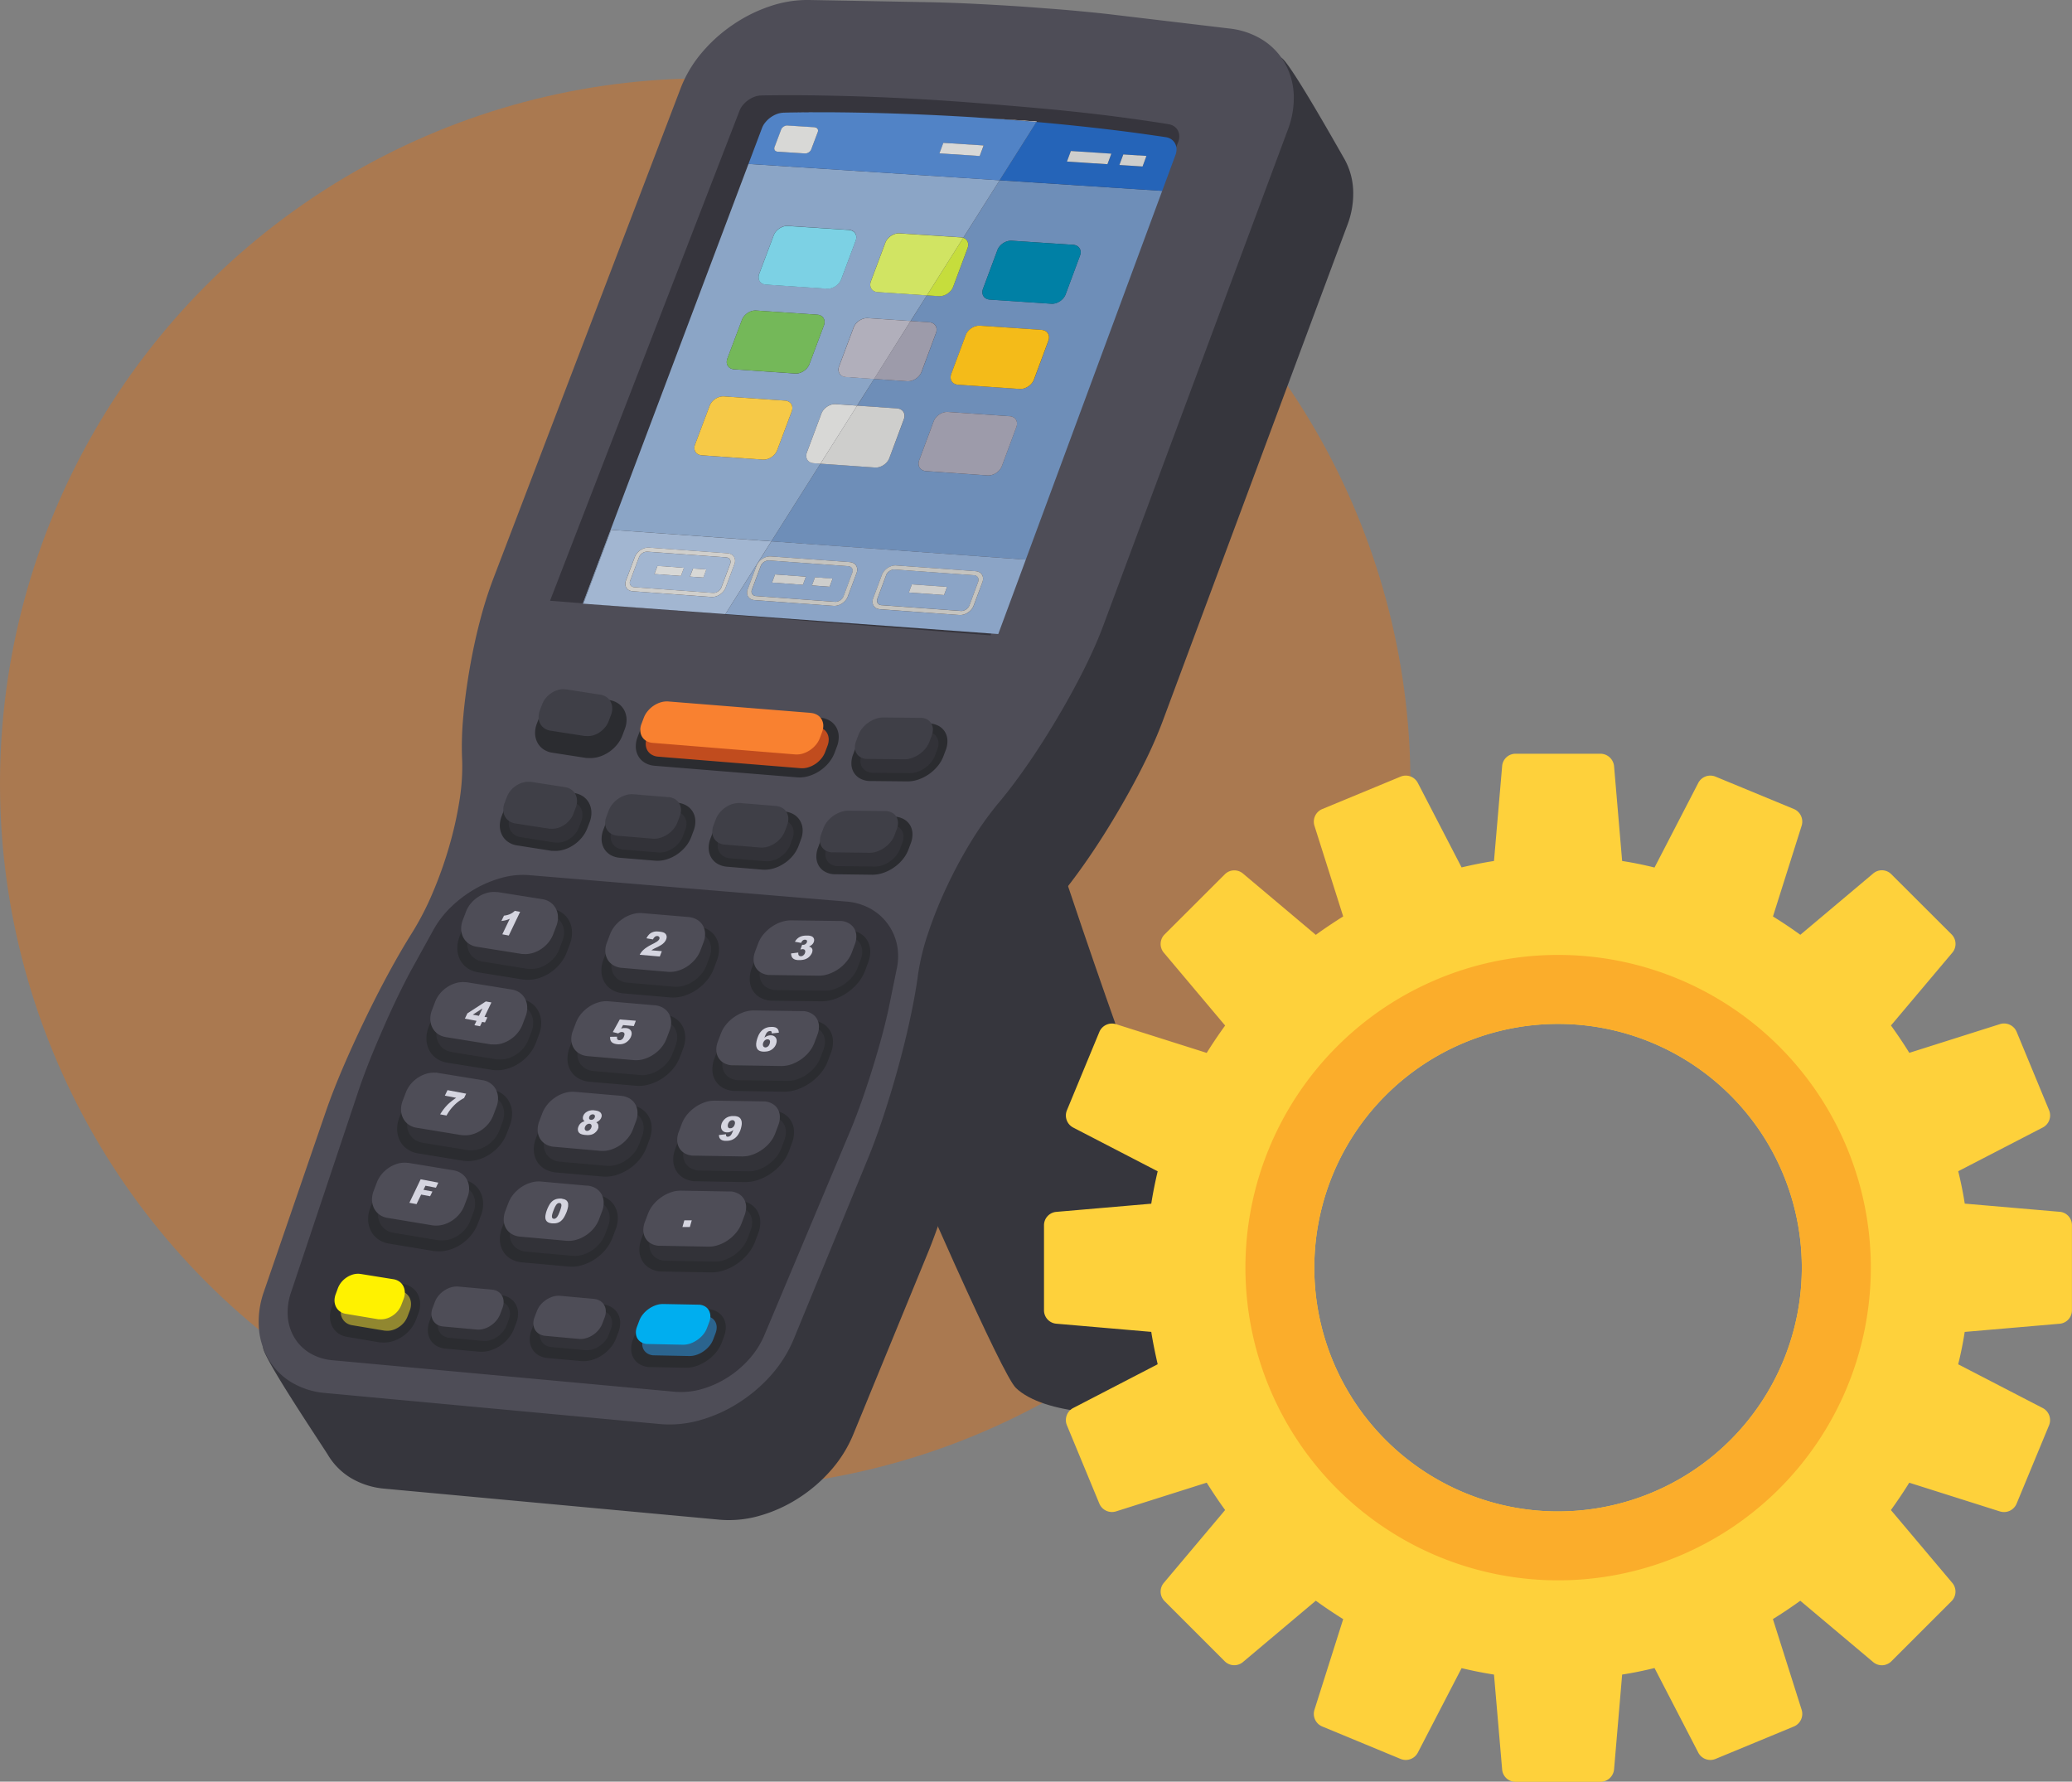 <svg xmlns="http://www.w3.org/2000/svg" xmlns:xlink="http://www.w3.org/1999/xlink" width="155.717" height="133.89" viewBox="0 0 155.717 133.89">
  <rect x="0" y="0" width="155.717" height="133.89" fill="#808080" stroke="none"/>
  <defs>
    <clipPath id="clip-path">
      <rect id="Rectángulo_592" data-name="Rectángulo 592" width="82.262" height="114.243" fill="none"/>
    </clipPath>
    <clipPath id="clip-path-2">
      <rect id="Rectángulo_519" data-name="Rectángulo 519" width="127" height="126.89" fill="none"/>
    </clipPath>
    <clipPath id="clip-path-3">
      <rect id="Rectángulo_518" data-name="Rectángulo 518" width="127" height="126.891" fill="none"/>
    </clipPath>
  </defs>
  <g id="Grupo_963" data-name="Grupo 963" transform="translate(-447 -383.11)">
    <g id="Grupo_939" data-name="Grupo 939" transform="translate(65 -7)">
      <circle id="Elipse_12" data-name="Elipse 12" cx="53" cy="53" r="53" transform="translate(382 396)" fill="#aa7950"/>
    </g>
    <g id="Grupo_961" data-name="Grupo 961" transform="translate(466.438 383.109)">
      <g id="Grupo_960" data-name="Grupo 960" transform="translate(0 0)" clip-path="url(#clip-path)">
        <path id="Trazado_27052" data-name="Trazado 27052" d="M44.52,59.856C47.1,60.985,47.986,60,47.986,60s11.74.194,10.849,3.123c-1.19,3.929-9.38,12.23-12.219,14.706Z" transform="translate(20.393 27.417)" fill="#88888a"/>
        <path id="Trazado_27053" data-name="Trazado 27053" d="M68.835,82.015c-.122-2.063-6.838.379-9.423-.745S37.937,19.323,37.937,19.323L34.479,29.782c-2.466-6.611-4.134-11.175-4.134-11.175L22.692,41.739S44.448,93.752,46.508,95.773c2.021,1.983,8.26,2.464,10.064.977C60.483,94.811,68.946,83.9,68.835,82.015" transform="translate(10.394 8.523)" fill="#36363d"/>
        <path id="Trazado_27054" data-name="Trazado 27054" d="M61.686,6.323c-.631-.042-1.264-.082-1.888-.118s-1.239-.069-1.834-.1-1.177-.052-1.729-.07S55.16,6,54.674,5.995L45.7,5.83a8.875,8.875,0,0,0-2.937.48,11.4,11.4,0,0,0-2.788,1.4,11.56,11.56,0,0,0-2.323,2.1A9.237,9.237,0,0,0,36.1,12.4L21.969,49.388a30.145,30.145,0,0,0-.989,3.155c-.3,1.145-.557,2.356-.767,3.563s-.372,2.413-.471,3.539a24.225,24.225,0,0,0-.1,3.074l.013.277a15.9,15.9,0,0,1-.213,3.042,27.4,27.4,0,0,1-.782,3.459,29.734,29.734,0,0,1-1.232,3.448,21.214,21.214,0,0,1-1.554,3.012c-.56.884-1.161,1.922-1.767,3.04s-1.219,2.323-1.8,3.534-1.142,2.429-1.634,3.584-.92,2.245-1.248,3.2L4.013,99.861c-.33.959-3.851-.806-3.782.06s4.472,7.394,4.889,8.085a5.03,5.03,0,0,0,1.713,1.709,5.922,5.922,0,0,0,2.536.8l25.191,2.333a8.33,8.33,0,0,0,2.988-.3,10.869,10.869,0,0,0,2.884-1.3,11.449,11.449,0,0,0,2.447-2.088,9.641,9.641,0,0,0,1.681-2.667l5.615-13.668c.394-.956.792-2.059,1.178-3.235s.76-2.417,1.1-3.66.642-2.476.891-3.636.442-2.235.563-3.161a17.475,17.475,0,0,1,.741-3.1,31.536,31.536,0,0,1,1.376-3.461,34.811,34.811,0,0,1,1.814-3.4,24.817,24.817,0,0,1,2.059-2.918l.214-.258c.7-.846,1.445-1.847,2.189-2.932s1.483-2.257,2.177-3.44,1.349-2.375,1.914-3.51a33.723,33.723,0,0,0,1.4-3.158L81.713,15.558a6.564,6.564,0,0,0,.435-2.694,5.237,5.237,0,0,0-.684-2.329c-.4-.685-3.994-7.1-4.689-7.541s1.5,5.092-2.611,5.431L65.449,7.391c2.694-.512,2.183-.566,1.642-.623s-1.111-.108-1.7-.159-1.2-.1-1.821-.152-1.251-.092-1.884-.136" transform="translate(0.105 1.36)" fill="#36363d"/>
        <path id="Trazado_27055" data-name="Trazado 27055" d="M57.328.493C56.7.45,56.062.411,55.438.375S54.2.308,53.6.278,52.428.226,51.875.207,50.8.173,50.313.165L41.336,0A8.793,8.793,0,0,0,38.4.48a11.325,11.325,0,0,0-2.788,1.4,11.438,11.438,0,0,0-2.323,2.1,9.215,9.215,0,0,0-1.55,2.59L17.608,43.559a30.037,30.037,0,0,0-.989,3.155c-.3,1.143-.557,2.355-.765,3.563s-.372,2.412-.471,3.537a23.963,23.963,0,0,0-.1,3.072l.013.277a16,16,0,0,1-.21,3.043,27.727,27.727,0,0,1-.783,3.459,30.008,30.008,0,0,1-1.232,3.448,21.3,21.3,0,0,1-1.556,3.012c-.558.882-1.159,1.922-1.767,3.042S8.53,75.49,7.947,76.7s-1.14,2.431-1.633,3.585-.92,2.248-1.248,3.2L.4,97.054a6.8,6.8,0,0,0-.381,2.763,5.36,5.36,0,0,0,.741,2.359,5,5,0,0,0,1.713,1.709,5.9,5.9,0,0,0,2.536.8L30.2,107.022a8.326,8.326,0,0,0,2.988-.3,10.848,10.848,0,0,0,2.884-1.3,11.492,11.492,0,0,0,2.448-2.086,9.684,9.684,0,0,0,1.68-2.67l5.616-13.665c.392-.958.792-2.06,1.177-3.235s.76-2.419,1.1-3.663.642-2.474.888-3.636.443-2.232.564-3.16a17.505,17.505,0,0,1,.741-3.1,31.594,31.594,0,0,1,1.378-3.46,34.836,34.836,0,0,1,1.814-3.4,24.859,24.859,0,0,1,2.056-2.918l.216-.258c.7-.846,1.446-1.847,2.19-2.934s1.481-2.256,2.177-3.438,1.349-2.374,1.916-3.51,1.044-2.212,1.4-3.157L77.355,9.728a6.643,6.643,0,0,0,.433-2.694A5.244,5.244,0,0,0,77.1,4.707a4.957,4.957,0,0,0-1.655-1.713,5.916,5.916,0,0,0-2.479-.85L64.255,1.108c-.474-.058-.983-.114-1.524-.168S61.621.832,61.03.779s-1.2-.1-1.821-.147S57.959.536,57.328.493" transform="translate(0 0)" fill="#4e4d57"/>
        <path id="Trazado_27056" data-name="Trazado 27056" d="M45.287,5.359c-2.129-.149-4.093-.249-5.844-.318s-3.284-.1-4.552-.12-2.272-.015-2.957-.009-1.056.016-1.056.016a1.615,1.615,0,0,0-.5.1,1.978,1.978,0,0,0-.469.252,2.055,2.055,0,0,0-.391.362,1.527,1.527,0,0,0-.261.439L15.019,42.9l33.107,2.6L62.232,8.41a1.1,1.1,0,0,0,.076-.453.921.921,0,0,0-.108-.4.85.85,0,0,0-.267-.3.989.989,0,0,0-.4-.165s-.35-.061-1-.159-1.614-.239-2.845-.4-2.721-.335-4.44-.507-5.826-.518-7.958-.666" transform="translate(6.88 2.248)" fill="#36353d"/>
        <path id="Trazado_27057" data-name="Trazado 27057" d="M43.51,47.1,19.6,45.109a5.893,5.893,0,0,0-2,.2,8.544,8.544,0,0,0-2.012.834A9.069,9.069,0,0,0,13.8,47.483a7.3,7.3,0,0,0-1.325,1.7l-1.583,2.867c-.34.615-.707,1.334-1.08,2.1S9.06,55.745,8.7,56.568,7.984,58.219,7.674,59s-.583,1.513-.8,2.149L1.747,76.477a4.6,4.6,0,0,0-.239,1.842,3.627,3.627,0,0,0,.51,1.575A3.351,3.351,0,0,0,3.17,81.032a3.947,3.947,0,0,0,1.693.535L30.61,83.938a5.634,5.634,0,0,0,1.995-.2,7.32,7.32,0,0,0,1.93-.863,7.7,7.7,0,0,0,1.643-1.39,6.5,6.5,0,0,0,1.134-1.776L43.78,64.327c.267-.637.55-1.375.831-2.164s.561-1.633.822-2.471.509-1.681.72-2.471.394-1.528.525-2.165l.6-2.935a4.392,4.392,0,0,0,0-1.83,4.032,4.032,0,0,0-2.009-2.673A4.426,4.426,0,0,0,43.51,47.1" transform="translate(0.684 20.655)" fill="#36353d"/>
        <path id="Trazado_27058" data-name="Trazado 27058" d="M14.174,66.822l-2.52-.227a2.2,2.2,0,0,0-.8.08,2.751,2.751,0,0,0-.764.354,2.883,2.883,0,0,0-.636.563,2.52,2.52,0,0,0-.43.723l-.172.461a1.849,1.849,0,0,0-.131.752,1.421,1.421,0,0,0,.181.639,1.307,1.307,0,0,0,.455.464,1.6,1.6,0,0,0,.687.219l2.52.229a2.181,2.181,0,0,0,.8-.08,2.852,2.852,0,0,0,.765-.348,2.936,2.936,0,0,0,.637-.57,2.473,2.473,0,0,0,.432-.723l.174-.464a1.82,1.82,0,0,0,.127-.749,1.422,1.422,0,0,0-.182-.642,1.307,1.307,0,0,0-.456-.462,1.6,1.6,0,0,0-.688-.217" transform="translate(3.995 30.5)" fill="#2b2c30"/>
        <path id="Trazado_27059" data-name="Trazado 27059" d="M24.981,67.491h-.035a.3.3,0,0,0-.038,0h-.074l-2.607-.05a2.46,2.46,0,0,0-.834.139,3.179,3.179,0,0,0-.79.4,3.269,3.269,0,0,0-.656.6,2.652,2.652,0,0,0-.439.745l-.174.461a1.9,1.9,0,0,0-.13.755,1.365,1.365,0,0,0,.178.637,1.252,1.252,0,0,0,.455.456,1.633,1.633,0,0,0,.691.213.311.311,0,0,0,.036,0H20.6a.179.179,0,0,0,.038,0,.3.3,0,0,0,.036,0l2.611.051a2.455,2.455,0,0,0,.834-.136,3.266,3.266,0,0,0,1.449-1.008,2.679,2.679,0,0,0,.44-.749l.169-.456a1.888,1.888,0,0,0,.131-.758,1.347,1.347,0,0,0-.181-.636,1.237,1.237,0,0,0-.453-.456,1.64,1.64,0,0,0-.694-.214" transform="translate(8.796 30.888)" fill="#2b2c30"/>
        <path id="Trazado_27060" data-name="Trazado 27060" d="M6.581,65.891a2.19,2.19,0,0,0-.793.079,2.767,2.767,0,0,0-.751.343,2.859,2.859,0,0,0-.624.561,2.54,2.54,0,0,0-.427.725l-.172.453a1.982,1.982,0,0,0-.137.771,1.628,1.628,0,0,0,.169.678,1.467,1.467,0,0,0,.439.512,1.625,1.625,0,0,0,.671.273L7.4,70.7l.034,0,.035.006.036,0,.034,0a2.213,2.213,0,0,0,.8-.077,2.712,2.712,0,0,0,.752-.343,2.9,2.9,0,0,0,.626-.561,2.485,2.485,0,0,0,.424-.725l.176-.461a1.966,1.966,0,0,0,.134-.77,1.61,1.61,0,0,0-.171-.675,1.421,1.421,0,0,0-.442-.512,1.606,1.606,0,0,0-.671-.273L6.722,65.91a.148.148,0,0,0-.034-.006c-.015,0-.025,0-.035-.006a.3.3,0,0,1-.038,0,.161.161,0,0,1-.035,0" transform="translate(1.684 30.178)" fill="#2b2c30"/>
        <path id="Trazado_27061" data-name="Trazado 27061" d="M19.438,67.3l-2.527-.23a2.245,2.245,0,0,0-.8.083,2.816,2.816,0,0,0-.764.353,2.957,2.957,0,0,0-.64.566,2.556,2.556,0,0,0-.429.725l-.174.461a1.822,1.822,0,0,0-.128.754,1.423,1.423,0,0,0,.184.642,1.331,1.331,0,0,0,.455.464,1.651,1.651,0,0,0,.693.22l2.525.229a2.222,2.222,0,0,0,.8-.08,2.83,2.83,0,0,0,.768-.351,3,3,0,0,0,.639-.569,2.444,2.444,0,0,0,.43-.725l.172-.464a1.85,1.85,0,0,0,.13-.752,1.469,1.469,0,0,0-.187-.643,1.344,1.344,0,0,0-.461-.462,1.61,1.61,0,0,0-.69-.219" transform="translate(6.4 30.718)" fill="#2b2c30"/>
        <path id="Trazado_27062" data-name="Trazado 27062" d="M23.343,41.443,20.7,41.227a2.292,2.292,0,0,0-.827.087,2.955,2.955,0,0,0-.786.365,3.006,3.006,0,0,0-.656.582,2.553,2.553,0,0,0-.442.739l-.181.477a1.892,1.892,0,0,0-.13.767,1.429,1.429,0,0,0,.191.652,1.329,1.329,0,0,0,.469.469,1.673,1.673,0,0,0,.713.217L21.7,45.8a2.329,2.329,0,0,0,.828-.087,2.922,2.922,0,0,0,.787-.365,3.1,3.1,0,0,0,.658-.583,2.589,2.589,0,0,0,.44-.744l.179-.478a1.855,1.855,0,0,0,.128-.765,1.387,1.387,0,0,0-.19-.653,1.334,1.334,0,0,0-.474-.467,1.626,1.626,0,0,0-.71-.214" transform="translate(8.097 18.881)" fill="#2b2c30"/>
        <path id="Trazado_27063" data-name="Trazado 27063" d="M34.645,42.1h-.034l-.038,0h-.036a.33.33,0,0,1-.038,0l-2.74-.029a2.488,2.488,0,0,0-.831.14,3.279,3.279,0,0,0-1.439,1,2.633,2.633,0,0,0-.435.736l-.179.48a1.857,1.857,0,0,0-.128.741,1.365,1.365,0,0,0,.179.623,1.256,1.256,0,0,0,.452.443,1.6,1.6,0,0,0,.688.2l.036,0,.035,0h.038a.143.143,0,0,0,.035,0l2.747.036a2.532,2.532,0,0,0,.831-.144,3.127,3.127,0,0,0,.786-.4,3.172,3.172,0,0,0,.656-.6,2.536,2.536,0,0,0,.433-.739l.179-.478a1.856,1.856,0,0,0,.127-.742,1.355,1.355,0,0,0-.181-.623,1.276,1.276,0,0,0-.455-.443,1.631,1.631,0,0,0-.69-.2" transform="translate(13.167 19.267)" fill="#2b2c30"/>
        <path id="Trazado_27064" data-name="Trazado 27064" d="M15.315,40.589a2.2,2.2,0,0,0-.789.082,2.64,2.64,0,0,0-.739.343,2.76,2.76,0,0,0-.62.551,2.485,2.485,0,0,0-.42.714l-.181.474a1.986,1.986,0,0,0-.134.758,1.555,1.555,0,0,0,.172.665,1.4,1.4,0,0,0,.439.5,1.587,1.587,0,0,0,.671.265l2.573.405.032.006.036,0,.035,0a.264.264,0,0,0,.036,0,2.241,2.241,0,0,0,.789-.082,2.658,2.658,0,0,0,.742-.344,2.769,2.769,0,0,0,.621-.553A2.448,2.448,0,0,0,19,43.669l.182-.475a1.933,1.933,0,0,0,.131-.757,1.551,1.551,0,0,0-.172-.668,1.422,1.422,0,0,0-.442-.5,1.67,1.67,0,0,0-.672-.262l-2.569-.4-.036,0-.036,0a.229.229,0,0,0-.035,0l-.034,0" transform="translate(5.694 18.589)" fill="#2b2c30"/>
        <path id="Trazado_27065" data-name="Trazado 27065" d="M28.875,41.9l-2.655-.217a2.31,2.31,0,0,0-.83.09,2.89,2.89,0,0,0-.787.363,3.04,3.04,0,0,0-.656.582,2.6,2.6,0,0,0-.44.741l-.181.478a1.91,1.91,0,0,0-.128.771,1.417,1.417,0,0,0,.191.652,1.341,1.341,0,0,0,.474.469,1.681,1.681,0,0,0,.713.217l2.657.22a2.307,2.307,0,0,0,.83-.09,2.849,2.849,0,0,0,.789-.366,3,3,0,0,0,.661-.582,2.619,2.619,0,0,0,.439-.745L30.129,44a1.844,1.844,0,0,0,.128-.768,1.387,1.387,0,0,0-.2-.653,1.33,1.33,0,0,0-.474-.469,1.651,1.651,0,0,0-.713-.214" transform="translate(10.625 19.088)" fill="#2b2c30"/>
        <path id="Trazado_27066" data-name="Trazado 27066" d="M33.251,37.254,22.558,36.4a2.387,2.387,0,0,0-.856.093,2.958,2.958,0,0,0-.812.378,3.1,3.1,0,0,0-.678.6,2.6,2.6,0,0,0-.456.765l-.181.477a1.979,1.979,0,0,0-.134.79,1.46,1.46,0,0,0,.2.671,1.344,1.344,0,0,0,.487.483,1.726,1.726,0,0,0,.736.223l10.7.869a2.4,2.4,0,0,0,.859-.092,3.125,3.125,0,0,0,1.5-.983,2.693,2.693,0,0,0,.456-.768l.179-.477a1.973,1.973,0,0,0,.131-.795,1.463,1.463,0,0,0-.2-.674,1.4,1.4,0,0,0-.493-.483,1.746,1.746,0,0,0-.739-.222" transform="translate(8.904 16.669)" fill="#2b2c30"/>
        <path id="Trazado_27067" data-name="Trazado 27067" d="M36.444,37.3h-.035l-.038,0H36.3l-2.737-.029a2.508,2.508,0,0,0-.83.143,3.26,3.26,0,0,0-1.439,1,2.609,2.609,0,0,0-.432.736l-.181.478a1.856,1.856,0,0,0-.127.739,1.319,1.319,0,0,0,.179.617,1.252,1.252,0,0,0,.452.442,1.616,1.616,0,0,0,.688.2.153.153,0,0,0,.036,0l.035,0h.074l2.741.029a2.553,2.553,0,0,0,.831-.141,3.305,3.305,0,0,0,.786-.4,3.249,3.249,0,0,0,.653-.6,2.592,2.592,0,0,0,.435-.738l.181-.478a1.855,1.855,0,0,0,.124-.739,1.32,1.32,0,0,0-.181-.618,1.244,1.244,0,0,0-.453-.442,1.656,1.656,0,0,0-.69-.2" transform="translate(13.994 17.068)" fill="#2b2c30"/>
        <path id="Trazado_27068" data-name="Trazado 27068" d="M22.9,41.867l-2.643-.216a1.458,1.458,0,0,0-.561.061,1.925,1.925,0,0,0-.534.246,2,2,0,0,0-.449.394,1.753,1.753,0,0,0-.3.506l-.179.475a1.244,1.244,0,0,0-.089.522.965.965,0,0,0,.13.445.909.909,0,0,0,.321.319,1.132,1.132,0,0,0,.483.149l2.643.217a1.556,1.556,0,0,0,.564-.061,2.015,2.015,0,0,0,.537-.249,1.979,1.979,0,0,0,.449-.4,1.714,1.714,0,0,0,.3-.5l.179-.478a1.274,1.274,0,0,0,.089-.519,1.016,1.016,0,0,0-.131-.445.914.914,0,0,0-.324-.318,1.132,1.132,0,0,0-.484-.147" transform="translate(8.309 19.076)" fill="#323238"/>
        <path id="Trazado_27069" data-name="Trazado 27069" d="M34.2,42.526h-.1l-2.743-.031a1.751,1.751,0,0,0-.579.1,2.074,2.074,0,0,0-.548.28,2.319,2.319,0,0,0-.453.414,1.785,1.785,0,0,0-.3.515l-.181.478a1.246,1.246,0,0,0-.085.5.869.869,0,0,0,.121.416.817.817,0,0,0,.3.292,1.09,1.09,0,0,0,.456.137.057.057,0,0,1,.022,0h.074l2.741.034a1.71,1.71,0,0,0,.58-.1,2.213,2.213,0,0,0,.548-.28,2.276,2.276,0,0,0,.458-.418,1.82,1.82,0,0,0,.3-.513L35,43.863a1.288,1.288,0,0,0,.083-.5.909.909,0,0,0-.121-.413.836.836,0,0,0-.3-.293,1.075,1.075,0,0,0-.455-.136" transform="translate(13.38 19.463)" fill="#323238"/>
        <path id="Trazado_27070" data-name="Trazado 27070" d="M14.871,41.009a1.48,1.48,0,0,0-.522.054,1.787,1.787,0,0,0-.49.229,1.873,1.873,0,0,0-.416.366,1.693,1.693,0,0,0-.281.477l-.181.475a1.356,1.356,0,0,0-.09.528,1.081,1.081,0,0,0,.12.464.988.988,0,0,0,.306.348,1.081,1.081,0,0,0,.467.182l2.572.405.023,0a.049.049,0,0,1,.025,0l.022,0,.025,0a1.5,1.5,0,0,0,.521-.055,1.743,1.743,0,0,0,.494-.226,1.84,1.84,0,0,0,.414-.367,1.736,1.736,0,0,0,.281-.478l.179-.477a1.326,1.326,0,0,0,.09-.528,1.052,1.052,0,0,0-.121-.464A.948.948,0,0,0,18,41.609a1.064,1.064,0,0,0-.465-.182l-2.572-.405-.022,0-.025,0-.023,0-.023,0" transform="translate(5.905 18.782)" fill="#323238"/>
        <path id="Trazado_27071" data-name="Trazado 27071" d="M28.431,42.32,25.773,42.1a1.524,1.524,0,0,0-.563.061,2,2,0,0,0-.535.246,2.087,2.087,0,0,0-.449.4,1.765,1.765,0,0,0-.3.5l-.181.478a1.289,1.289,0,0,0-.086.523.954.954,0,0,0,.13.443.922.922,0,0,0,.324.321,1.145,1.145,0,0,0,.486.147l2.655.22a1.56,1.56,0,0,0,.564-.061,2.013,2.013,0,0,0,.537-.248,2.094,2.094,0,0,0,.449-.4,1.758,1.758,0,0,0,.3-.506l.179-.478a1.317,1.317,0,0,0,.087-.523,1,1,0,0,0-.134-.445.9.9,0,0,0-.324-.318,1.112,1.112,0,0,0-.483-.147" transform="translate(10.836 19.283)" fill="#323238"/>
        <path id="Trazado_27072" data-name="Trazado 27072" d="M32.759,37.726l-10.695-.86a1.574,1.574,0,0,0-.561.063,1.974,1.974,0,0,0-.537.249,2.061,2.061,0,0,0-.446.4,1.806,1.806,0,0,0-.3.5l-.181.474a1.3,1.3,0,0,0-.086.521.983.983,0,0,0,.13.445.91.91,0,0,0,.321.315,1.092,1.092,0,0,0,.483.146l10.7.868a1.583,1.583,0,0,0,.563-.06,2.087,2.087,0,0,0,.537-.249,2.123,2.123,0,0,0,.449-.4,1.782,1.782,0,0,0,.3-.506l.179-.477a1.276,1.276,0,0,0,.086-.521.956.956,0,0,0-.133-.445.922.922,0,0,0-.322-.318,1.13,1.13,0,0,0-.484-.146" transform="translate(9.139 16.884)" fill="#c14c1e"/>
        <path id="Trazado_27073" data-name="Trazado 27073" d="M36,37.719h-.073a.063.063,0,0,0-.023,0l-2.741-.028a1.736,1.736,0,0,0-.577.1,2.155,2.155,0,0,0-.547.28,2.215,2.215,0,0,0-.455.417,1.8,1.8,0,0,0-.3.512l-.178.477a.48.48,0,0,0-.019.054c-.006.016-.013.034-.017.05s-.01.035-.013.052-.006.034-.012.051a1.057,1.057,0,0,0-.007.421.839.839,0,0,0,.15.35.874.874,0,0,0,.293.243,1.1,1.1,0,0,0,.417.112l.023,0h.074l2.74.028a1.708,1.708,0,0,0,.579-.1,2.274,2.274,0,0,0,.55-.28,2.341,2.341,0,0,0,.455-.417,1.768,1.768,0,0,0,.3-.513l.181-.478a1.228,1.228,0,0,0,.085-.493.946.946,0,0,0-.121-.414.853.853,0,0,0-.3-.293A1.088,1.088,0,0,0,36,37.719" transform="translate(14.206 17.263)" fill="#323238"/>
        <path id="Trazado_27074" data-name="Trazado 27074" d="M16.683,36.237a1.514,1.514,0,0,0-.521.054,1.8,1.8,0,0,0-.491.229,1.931,1.931,0,0,0-.414.365,1.643,1.643,0,0,0-.278.475l-.181.474a1.317,1.317,0,0,0-.089.526,1.049,1.049,0,0,0,.118.462.945.945,0,0,0,.308.346,1.06,1.06,0,0,0,.464.184l2.571.4.025,0,.023,0,.023,0h.025a1.45,1.45,0,0,0,.522-.054,1.764,1.764,0,0,0,.491-.226,1.942,1.942,0,0,0,.413-.367,1.661,1.661,0,0,0,.28-.475l.181-.475a1.349,1.349,0,0,0,.09-.526,1.087,1.087,0,0,0-.121-.462.989.989,0,0,0-.308-.347,1.1,1.1,0,0,0-.465-.182l-2.571-.4-.023,0h-.047l-.025,0" transform="translate(6.737 16.597)" fill="#323238"/>
        <path id="Trazado_27075" data-name="Trazado 27075" d="M17.126,35.816a2.25,2.25,0,0,0-.786.083,2.649,2.649,0,0,0-.741.343,2.82,2.82,0,0,0-.62.551,2.542,2.542,0,0,0-.417.71l-.179.474a1.908,1.908,0,0,0-.134.757,1.564,1.564,0,0,0,.172.663,1.4,1.4,0,0,0,.439.5,1.6,1.6,0,0,0,.669.264l2.572.4.034,0a.287.287,0,0,1,.035,0,.153.153,0,0,1,.035,0l.035,0a2.273,2.273,0,0,0,.789-.083,2.8,2.8,0,0,0,1.362-.9,2.579,2.579,0,0,0,.42-.712l.179-.477a1.925,1.925,0,0,0,.133-.755,1.566,1.566,0,0,0-.175-.663,1.44,1.44,0,0,0-.44-.5,1.592,1.592,0,0,0-.672-.261l-2.569-.4-.035-.006-.034-.006-.036,0-.035,0" transform="translate(6.527 16.403)" fill="#2b2c30"/>
        <path id="Trazado_27076" data-name="Trazado 27076" d="M24.833,47.827l-3.477-.292a2.78,2.78,0,0,0-1,.108,3.522,3.522,0,0,0-.955.442,3.717,3.717,0,0,0-.8.707,3.094,3.094,0,0,0-.537.9l-.236.628a2.3,2.3,0,0,0-.159.935,1.718,1.718,0,0,0,.23.793,1.63,1.63,0,0,0,.573.572,2.017,2.017,0,0,0,.863.265l3.479.3a2.793,2.793,0,0,0,1.006-.1,3.575,3.575,0,0,0,.956-.442,3.742,3.742,0,0,0,.8-.709,3.177,3.177,0,0,0,.535-.9l.236-.63a2.272,2.272,0,0,0,.155-.935,1.714,1.714,0,0,0-.232-.793,1.618,1.618,0,0,0-.573-.572,2.037,2.037,0,0,0-.866-.265" transform="translate(8.093 21.77)" fill="#2b2c30"/>
        <path id="Trazado_27077" data-name="Trazado 27077" d="M32.774,47.954l-.044,0a.392.392,0,0,0-.045,0,.2.2,0,0,0-.042,0,.221.221,0,0,0-.044,0L29,47.9a3.041,3.041,0,0,0-1.012.171,3.972,3.972,0,0,0-1.753,1.22,3.126,3.126,0,0,0-.531.9l-.238.628a2.234,2.234,0,0,0-.153.9,1.6,1.6,0,0,0,.214.755,1.5,1.5,0,0,0,.542.537,1.933,1.933,0,0,0,.831.251l.044,0a.416.416,0,0,0,.045,0l.042,0h.045l3.6.047a3.011,3.011,0,0,0,1.013-.169,3.86,3.86,0,0,0,.958-.488,3.938,3.938,0,0,0,.8-.732,3.249,3.249,0,0,0,.531-.9l.233-.631a2.316,2.316,0,0,0,.157-.9,1.644,1.644,0,0,0-.222-.754A1.516,1.516,0,0,0,33.6,48.2a1.966,1.966,0,0,0-.831-.248" transform="translate(11.595 21.94)" fill="#2b2c30"/>
        <path id="Trazado_27078" data-name="Trazado 27078" d="M13.749,46.45a2.683,2.683,0,0,0-.952.1,3.355,3.355,0,0,0-.9.414,3.4,3.4,0,0,0-.748.668,3.1,3.1,0,0,0-.509.862l-.239.626a2.4,2.4,0,0,0-.16.927,1.914,1.914,0,0,0,.207.814,1.76,1.76,0,0,0,.534.611,1.985,1.985,0,0,0,.818.324l3.375.544c.015,0,.029,0,.044.007a.135.135,0,0,1,.041,0,.226.226,0,0,1,.042.006l.044,0a2.663,2.663,0,0,0,.955-.1,3.238,3.238,0,0,0,.9-.416,3.336,3.336,0,0,0,.748-.669,3,3,0,0,0,.509-.863l.239-.627a2.419,2.419,0,0,0,.16-.929,1.907,1.907,0,0,0-.211-.815,1.743,1.743,0,0,0-.538-.611,1.936,1.936,0,0,0-.815-.322l-3.377-.535a.135.135,0,0,0-.042-.007l-.041-.006a238.123,238.123,0,0,1-.085-.009" transform="translate(4.692 21.273)" fill="#2b2c30"/>
        <path id="Trazado_27079" data-name="Trazado 27079" d="M23.09,52.379l-3.479-.3a2.744,2.744,0,0,0-1,.106,3.541,3.541,0,0,0-.955.44,3.675,3.675,0,0,0-.8.709,3.1,3.1,0,0,0-.538.9l-.238.63a2.322,2.322,0,0,0-.159.938,1.724,1.724,0,0,0,.23.8,1.634,1.634,0,0,0,.572.574,2.026,2.026,0,0,0,.866.268l3.48.3a2.77,2.77,0,0,0,1.008-.106,3.535,3.535,0,0,0,.958-.442,3.739,3.739,0,0,0,.8-.709,3.13,3.13,0,0,0,.537-.907l.238-.63a2.292,2.292,0,0,0,.156-.938,1.714,1.714,0,0,0-.232-.8,1.614,1.614,0,0,0-.574-.573,1.979,1.979,0,0,0-.866-.267" transform="translate(7.291 23.852)" fill="#2b2c30"/>
        <path id="Trazado_27080" data-name="Trazado 27080" d="M30.857,52.6a.223.223,0,0,0-.044,0l-.044,0H30.68l-3.6-.051a3.033,3.033,0,0,0-1.012.169,3.981,3.981,0,0,0-1.756,1.222,3.262,3.262,0,0,0-.532.9l-.236.63a2.25,2.25,0,0,0-.155.9,1.61,1.61,0,0,0,.214.755,1.523,1.523,0,0,0,.544.541,1.974,1.974,0,0,0,.834.252.388.388,0,0,1,.041,0l.045,0h.044a.219.219,0,0,0,.044,0l3.6.058a3.092,3.092,0,0,0,1.013-.169,4,4,0,0,0,1.76-1.222,3.257,3.257,0,0,0,.531-.9l.238-.634a2.3,2.3,0,0,0,.155-.9,1.659,1.659,0,0,0-.219-.758,1.532,1.532,0,0,0-.548-.539,1.94,1.94,0,0,0-.831-.249" transform="translate(10.712 24.067)" fill="#2b2c30"/>
        <path id="Trazado_27081" data-name="Trazado 27081" d="M12.161,51.1a2.683,2.683,0,0,0-.952.1,3.316,3.316,0,0,0-.9.414,3.434,3.434,0,0,0-.748.669,3.049,3.049,0,0,0-.509.863l-.238.628a2.393,2.393,0,0,0-.165.93,1.942,1.942,0,0,0,.207.815,1.735,1.735,0,0,0,.537.614,1.927,1.927,0,0,0,.817.327L13.588,57a.226.226,0,0,0,.045.006.132.132,0,0,0,.041.006l.042.006.042,0a2.634,2.634,0,0,0,.956-.1,3.227,3.227,0,0,0,.9-.413,3.5,3.5,0,0,0,.751-.671,3.1,3.1,0,0,0,.509-.866l.236-.628a2.4,2.4,0,0,0,.163-.93,1.937,1.937,0,0,0-.211-.818,1.709,1.709,0,0,0-.537-.614,1.894,1.894,0,0,0-.818-.324l-3.38-.544a.187.187,0,0,1-.039-.007.3.3,0,0,1-.042-.006c-.015,0-.029,0-.045,0Z" transform="translate(3.962 23.401)" fill="#2b2c30"/>
        <path id="Trazado_27082" data-name="Trazado 27082" d="M21.366,57.046l-3.482-.3a2.766,2.766,0,0,0-1.006.106,3.454,3.454,0,0,0-.955.44,3.568,3.568,0,0,0-.8.709,3.128,3.128,0,0,0-.538.905l-.239.631a2.357,2.357,0,0,0-.162.94,1.772,1.772,0,0,0,.23.8,1.6,1.6,0,0,0,.572.574,2.008,2.008,0,0,0,.866.273l3.485.306a2.8,2.8,0,0,0,1.008-.1,3.691,3.691,0,0,0,1.76-1.153,3.174,3.174,0,0,0,.538-.907l.239-.633a2.361,2.361,0,0,0,.157-.942,1.74,1.74,0,0,0-.235-.8,1.618,1.618,0,0,0-.572-.577,2.018,2.018,0,0,0-.868-.268" transform="translate(6.496 25.987)" fill="#2b2c30"/>
        <path id="Trazado_27083" data-name="Trazado 27083" d="M28.847,57.254l-.044,0a.41.41,0,0,0-.044,0,.442.442,0,0,0-.045,0H28.67l-3.6-.055a3.009,3.009,0,0,0-1.013.168,3.806,3.806,0,0,0-.958.487,3.918,3.918,0,0,0-.8.733,3.3,3.3,0,0,0-.532.9l-.239.633a2.27,2.27,0,0,0-.156.9,1.629,1.629,0,0,0,.216.758,1.534,1.534,0,0,0,.544.545,2,2,0,0,0,.833.254l.042,0a.388.388,0,0,1,.044,0h.047a.437.437,0,0,0,.044,0l3.6.063a3.054,3.054,0,0,0,1.015-.168,3.852,3.852,0,0,0,.964-.49,3.913,3.913,0,0,0,.8-.735,3.2,3.2,0,0,0,.534-.905l.236-.634a2.323,2.323,0,0,0,.156-.9,1.638,1.638,0,0,0-.219-.76,1.5,1.5,0,0,0-.548-.542,2,2,0,0,0-.833-.254" transform="translate(9.788 26.196)" fill="#2b2c30"/>
        <path id="Trazado_27084" data-name="Trazado 27084" d="M10.66,55.763a2.69,2.69,0,0,0-.955.095,3.28,3.28,0,0,0-.9.416,3.315,3.315,0,0,0-.751.669,3.051,3.051,0,0,0-.513.868l-.239.63a2.4,2.4,0,0,0-.162.932,1.94,1.94,0,0,0,.207.819,1.675,1.675,0,0,0,.537.615,1.912,1.912,0,0,0,.817.33l3.384.554a.329.329,0,0,0,.042.006.37.37,0,0,0,.042.006.208.208,0,0,0,.042,0,.144.144,0,0,0,.044.006,2.664,2.664,0,0,0,.955-.095,3.236,3.236,0,0,0,.9-.416,3.4,3.4,0,0,0,.752-.671,3.055,3.055,0,0,0,.51-.869l.238-.631a2.419,2.419,0,0,0,.165-.935,1.9,1.9,0,0,0-.211-.819,1.774,1.774,0,0,0-.538-.617,1.929,1.929,0,0,0-.818-.325l-3.383-.55a.4.4,0,0,1-.041-.007l-.044-.007c-.013,0-.028,0-.042,0l-.041,0" transform="translate(3.271 25.538)" fill="#2b2c30"/>
        <path id="Trazado_27085" data-name="Trazado 27085" d="M19.622,61.68l-3.485-.309a2.82,2.82,0,0,0-1.006.1,3.5,3.5,0,0,0-.956.445,3.57,3.57,0,0,0-.8.709,3.222,3.222,0,0,0-.538.907l-.239.634a2.364,2.364,0,0,0-.162.942,1.739,1.739,0,0,0,.232.8,1.6,1.6,0,0,0,.57.579,2.014,2.014,0,0,0,.866.273l3.486.315a2.747,2.747,0,0,0,1.009-.1,3.552,3.552,0,0,0,.959-.443,3.7,3.7,0,0,0,.8-.712,3.239,3.239,0,0,0,.541-.908l.238-.636a2.353,2.353,0,0,0,.159-.943,1.774,1.774,0,0,0-.233-.8,1.626,1.626,0,0,0-.573-.579,2.033,2.033,0,0,0-.869-.271" transform="translate(5.694 28.107)" fill="#2b2c30"/>
        <path id="Trazado_27086" data-name="Trazado 27086" d="M27.111,61.9l-.042,0a.43.43,0,0,1-.045,0c-.015,0-.029,0-.045,0h-.044l-3.6-.061A2.983,2.983,0,0,0,22.315,62a3.879,3.879,0,0,0-.961.488,3.964,3.964,0,0,0-.8.735,3.285,3.285,0,0,0-.532.907l-.239.633a2.333,2.333,0,0,0-.157.905,1.675,1.675,0,0,0,.216.763,1.542,1.542,0,0,0,.545.547,1.95,1.95,0,0,0,.831.257l.042,0c.016,0,.031,0,.047,0a.4.4,0,0,0,.044,0h.044L25,67.3a2.918,2.918,0,0,0,1.016-.166,3.872,3.872,0,0,0,.964-.488,3.982,3.982,0,0,0,.8-.738A3.247,3.247,0,0,0,28.316,65l.238-.637a2.317,2.317,0,0,0,.156-.905,1.659,1.659,0,0,0-.219-.763,1.543,1.543,0,0,0-.547-.545,1.983,1.983,0,0,0-.834-.255" transform="translate(8.988 28.32)" fill="#2b2c30"/>
        <path id="Trazado_27087" data-name="Trazado 27087" d="M9.169,60.4a2.655,2.655,0,0,0-.955.1,3.142,3.142,0,0,0-.9.414,3.333,3.333,0,0,0-.752.671,3.045,3.045,0,0,0-.513.869l-.239.63a2.4,2.4,0,0,0-.165.936,1.922,1.922,0,0,0,.209.822,1.725,1.725,0,0,0,.535.621,1.906,1.906,0,0,0,.815.33l3.39.564a.191.191,0,0,1,.039,0,.414.414,0,0,0,.042,0,.226.226,0,0,0,.042.006.372.372,0,0,0,.042.006,2.685,2.685,0,0,0,.959-.1,3.246,3.246,0,0,0,.9-.413,3.487,3.487,0,0,0,.754-.674,3.133,3.133,0,0,0,.51-.87l.239-.633a2.351,2.351,0,0,0,.163-.938,1.881,1.881,0,0,0-.21-.821,1.721,1.721,0,0,0-.537-.621,1.954,1.954,0,0,0-.818-.331l-3.386-.556a.2.2,0,0,1-.041-.009.188.188,0,0,1-.042,0l-.042,0-.042,0" transform="translate(2.585 27.662)" fill="#2b2c30"/>
        <path id="Trazado_27088" data-name="Trazado 27088" d="M24.437,48.129l-3.48-.292a2.087,2.087,0,0,0-.736.079,2.545,2.545,0,0,0-.7.327,2.647,2.647,0,0,0-.591.521,2.23,2.23,0,0,0-.394.66l-.238.628a1.717,1.717,0,0,0-.115.688,1.3,1.3,0,0,0,.171.585,1.206,1.206,0,0,0,.421.423,1.449,1.449,0,0,0,.637.194l3.479.3a2.023,2.023,0,0,0,.736-.077,2.611,2.611,0,0,0,.707-.327,2.676,2.676,0,0,0,.588-.522,2.288,2.288,0,0,0,.4-.665l.238-.63a1.71,1.71,0,0,0,.117-.685,1.337,1.337,0,0,0-.174-.586,1.248,1.248,0,0,0-.423-.423,1.507,1.507,0,0,0-.636-.194" transform="translate(8.327 21.91)" fill="#323238"/>
        <path id="Trazado_27089" data-name="Trazado 27089" d="M32.376,48.257h-.031l-.032,0h-.032a.247.247,0,0,1-.034,0l-3.6-.045a2.276,2.276,0,0,0-.758.128,2.928,2.928,0,0,0-.719.365,2.989,2.989,0,0,0-.6.55,2.367,2.367,0,0,0-.4.677l-.236.628a1.6,1.6,0,0,0-.112.65,1.141,1.141,0,0,0,.157.545,1.092,1.092,0,0,0,.394.388,1.419,1.419,0,0,0,.6.179.235.235,0,0,0,.032,0l.032,0h.067l3.6.05a2.278,2.278,0,0,0,.76-.128,2.873,2.873,0,0,0,.72-.367,2.914,2.914,0,0,0,.6-.55,2.428,2.428,0,0,0,.4-.675l.236-.631a1.651,1.651,0,0,0,.111-.65,1.2,1.2,0,0,0-.157-.545,1.136,1.136,0,0,0-.4-.386,1.411,1.411,0,0,0-.6-.179" transform="translate(11.83 22.08)" fill="#323238"/>
        <path id="Trazado_27090" data-name="Trazado 27090" d="M13.353,46.749a1.966,1.966,0,0,0-.685.07,2.436,2.436,0,0,0-1.187.78,2.134,2.134,0,0,0-.372.624l-.238.627a1.759,1.759,0,0,0-.121.694,1.441,1.441,0,0,0,.157.609,1.289,1.289,0,0,0,.4.461,1.443,1.443,0,0,0,.609.243L15.3,51.4a.28.28,0,0,0,.032,0l.032,0a.1.1,0,0,1,.031,0l.031,0a2,2,0,0,0,.687-.07,2.415,2.415,0,0,0,.649-.3,2.451,2.451,0,0,0,.542-.484,2.194,2.194,0,0,0,.367-.626l.238-.627a1.762,1.762,0,0,0,.121-.7A1.435,1.435,0,0,0,17.869,48a1.3,1.3,0,0,0-.405-.459,1.452,1.452,0,0,0-.612-.243l-3.374-.537-.032-.006-.029,0-.032,0-.031,0" transform="translate(4.924 21.411)" fill="#323238"/>
        <path id="Trazado_27091" data-name="Trazado 27091" d="M22.69,52.68l-3.48-.3a2.065,2.065,0,0,0-.738.079,2.569,2.569,0,0,0-.7.325,2.784,2.784,0,0,0-.589.521,2.34,2.34,0,0,0-.4.665l-.239.63a1.732,1.732,0,0,0-.114.691,1.281,1.281,0,0,0,.168.588,1.24,1.24,0,0,0,.421.421,1.477,1.477,0,0,0,.637.2l3.482.3a2.024,2.024,0,0,0,.738-.076,2.634,2.634,0,0,0,.707-.327,2.736,2.736,0,0,0,.592-.522,2.321,2.321,0,0,0,.4-.668l.238-.631a1.726,1.726,0,0,0,.117-.69,1.293,1.293,0,0,0-.174-.588,1.215,1.215,0,0,0-.424-.423,1.5,1.5,0,0,0-.637-.2" transform="translate(7.525 23.991)" fill="#323238"/>
        <path id="Trazado_27092" data-name="Trazado 27092" d="M30.46,52.9a.114.114,0,0,1-.032,0h-.1l-3.6-.052a2.254,2.254,0,0,0-.76.128,2.878,2.878,0,0,0-.719.365,3.037,3.037,0,0,0-.6.55,2.383,2.383,0,0,0-.4.677l-.239.631a1.687,1.687,0,0,0-.111.653,1.146,1.146,0,0,0,.157.547,1.088,1.088,0,0,0,.394.391,1.454,1.454,0,0,0,.6.181l.031,0h.034a.213.213,0,0,0,.031,0h.034l3.6.055a2.32,2.32,0,0,0,.76-.127,2.937,2.937,0,0,0,.722-.369,2.967,2.967,0,0,0,.6-.55,2.408,2.408,0,0,0,.4-.678l.238-.631a1.7,1.7,0,0,0,.111-.655,1.174,1.174,0,0,0-.159-.547,1.066,1.066,0,0,0-.4-.389,1.426,1.426,0,0,0-.6-.181" transform="translate(10.948 24.207)" fill="#323238"/>
        <path id="Trazado_27093" data-name="Trazado 27093" d="M11.764,51.4a1.927,1.927,0,0,0-.685.069,2.429,2.429,0,0,0-1.188.782,2.19,2.19,0,0,0-.37.628l-.239.627a1.781,1.781,0,0,0-.121.7,1.459,1.459,0,0,0,.156.614,1.306,1.306,0,0,0,.4.462,1.438,1.438,0,0,0,.611.243l3.378.55.029,0,.034,0,.029,0,.032,0a1.936,1.936,0,0,0,.687-.07,2.348,2.348,0,0,0,.649-.3,2.389,2.389,0,0,0,.544-.486,2.231,2.231,0,0,0,.37-.627l.238-.628a1.758,1.758,0,0,0,.121-.7,1.454,1.454,0,0,0-.157-.612,1.322,1.322,0,0,0-.4-.462,1.477,1.477,0,0,0-.614-.243l-3.377-.544-.032-.006-.031,0a.221.221,0,0,1-.031,0h-.032" transform="translate(4.196 23.539)" fill="#323238"/>
        <path id="Trazado_27094" data-name="Trazado 27094" d="M20.966,57.35l-3.482-.3a2.012,2.012,0,0,0-.741.077,2.633,2.633,0,0,0-.7.325,2.683,2.683,0,0,0-.589.522,2.292,2.292,0,0,0-.4.668l-.238.628a1.676,1.676,0,0,0-.117.694,1.3,1.3,0,0,0,.169.591,1.2,1.2,0,0,0,.423.423,1.447,1.447,0,0,0,.636.2l3.486.306a1.98,1.98,0,0,0,.739-.077,2.6,2.6,0,0,0,.706-.327,2.743,2.743,0,0,0,.592-.523,2.36,2.36,0,0,0,.4-.668l.238-.633a1.711,1.711,0,0,0,.117-.691,1.317,1.317,0,0,0-.172-.591,1.207,1.207,0,0,0-.424-.424,1.49,1.49,0,0,0-.637-.2" transform="translate(6.731 26.127)" fill="#323238"/>
        <path id="Trazado_27095" data-name="Trazado 27095" d="M28.447,57.559h-.031a.27.27,0,0,0-.034,0l-.032,0a.129.129,0,0,1-.034,0l-3.6-.057a2.276,2.276,0,0,0-.755.127,2.935,2.935,0,0,0-.723.366,3,3,0,0,0-.6.551,2.413,2.413,0,0,0-.4.678L22,59.851a1.708,1.708,0,0,0-.115.655,1.178,1.178,0,0,0,.156.55,1.092,1.092,0,0,0,.4.391,1.394,1.394,0,0,0,.6.184H23.1l.032,0a.235.235,0,0,0,.032,0l3.606.061a2.242,2.242,0,0,0,.76-.128,2.816,2.816,0,0,0,.722-.369,2.88,2.88,0,0,0,.6-.55,2.371,2.371,0,0,0,.4-.679l.238-.634a1.664,1.664,0,0,0,.112-.656,1.175,1.175,0,0,0-.159-.548,1.107,1.107,0,0,0-.4-.392,1.454,1.454,0,0,0-.6-.181" transform="translate(10.023 26.336)" fill="#323238"/>
        <path id="Trazado_27096" data-name="Trazado 27096" d="M10.26,56.063a1.932,1.932,0,0,0-.685.07,2.321,2.321,0,0,0-.647.3,2.529,2.529,0,0,0-.544.484,2.192,2.192,0,0,0-.37.63l-.239.63a1.756,1.756,0,0,0-.122.7,1.427,1.427,0,0,0,.156.614,1.309,1.309,0,0,0,.4.465,1.455,1.455,0,0,0,.612.246l3.383.554a.151.151,0,0,0,.032.006l.031,0,.031,0,.031,0a1.95,1.95,0,0,0,.69-.067,2.411,2.411,0,0,0,1.193-.786,2.2,2.2,0,0,0,.372-.63l.239-.631a1.806,1.806,0,0,0,.12-.7,1.432,1.432,0,0,0-.156-.614,1.327,1.327,0,0,0-.4-.464,1.46,1.46,0,0,0-.614-.245l-3.383-.551a.22.22,0,0,0-.031,0l-.031-.006a.221.221,0,0,1-.031,0l-.032,0" transform="translate(3.504 25.677)" fill="#323238"/>
        <path id="Trazado_27097" data-name="Trazado 27097" d="M19.224,61.984l-3.486-.311a2.044,2.044,0,0,0-.739.079,2.494,2.494,0,0,0-.706.325,2.75,2.75,0,0,0-.592.525,2.376,2.376,0,0,0-.4.666l-.238.633a1.78,1.78,0,0,0-.118.694,1.315,1.315,0,0,0,.172.592,1.226,1.226,0,0,0,.423.429,1.478,1.478,0,0,0,.636.2l3.488.313a2.075,2.075,0,0,0,.741-.076,2.676,2.676,0,0,0,.707-.327A2.741,2.741,0,0,0,19.7,65.2a2.32,2.32,0,0,0,.4-.668l.239-.636a1.69,1.69,0,0,0,.115-.694,1.279,1.279,0,0,0-.171-.592,1.222,1.222,0,0,0-.423-.427,1.465,1.465,0,0,0-.637-.2" transform="translate(5.929 28.247)" fill="#323238"/>
        <path id="Trazado_27098" data-name="Trazado 27098" d="M26.711,62.205l-.032,0h-.035a.194.194,0,0,0-.029,0H26.58l-3.606-.064a2.255,2.255,0,0,0-.758.127,2.915,2.915,0,0,0-.723.367,3,3,0,0,0-.6.551,2.438,2.438,0,0,0-.4.681l-.236.634a1.635,1.635,0,0,0-.115.656,1.173,1.173,0,0,0,.157.551,1.1,1.1,0,0,0,.394.394,1.413,1.413,0,0,0,.6.182h.034l.029,0a.28.28,0,0,1,.035,0h.031l3.609.066a2.2,2.2,0,0,0,.761-.125,2.941,2.941,0,0,0,.723-.367,2.984,2.984,0,0,0,.6-.554,2.417,2.417,0,0,0,.4-.681l.238-.636a1.706,1.706,0,0,0,.111-.656,1.2,1.2,0,0,0-.157-.553,1.115,1.115,0,0,0-.4-.391,1.441,1.441,0,0,0-.6-.184" transform="translate(9.224 28.461)" fill="#323238"/>
        <path id="Trazado_27099" data-name="Trazado 27099" d="M8.768,60.7a1.926,1.926,0,0,0-.685.067,2.356,2.356,0,0,0-.649.3,2.391,2.391,0,0,0-.544.484,2.242,2.242,0,0,0-.373.631l-.239.631a1.814,1.814,0,0,0-.124.7,1.436,1.436,0,0,0,.157.617,1.291,1.291,0,0,0,.4.468,1.485,1.485,0,0,0,.614.248l3.384.56a.242.242,0,0,0,.032,0l.031.006.031,0c.01,0,.019,0,.032,0a1.951,1.951,0,0,0,.688-.07,2.384,2.384,0,0,0,.652-.3,2.434,2.434,0,0,0,.545-.487,2.283,2.283,0,0,0,.37-.631l.239-.633a1.771,1.771,0,0,0,.121-.7,1.428,1.428,0,0,0-.157-.62,1.342,1.342,0,0,0-.4-.465,1.461,1.461,0,0,0-.614-.246l-3.383-.557-.034-.006-.029,0-.032,0-.031,0" transform="translate(2.819 27.802)" fill="#323238"/>
        <path id="Trazado_27100" data-name="Trazado 27100" d="M24.124,47.359l-3.477-.293a2.066,2.066,0,0,0-.738.08,2.584,2.584,0,0,0-.7.325,2.793,2.793,0,0,0-.591.521,2.362,2.362,0,0,0-.394.663l-.236.628a1.687,1.687,0,0,0-.117.687,1.3,1.3,0,0,0,.171.585,1.194,1.194,0,0,0,.421.423,1.47,1.47,0,0,0,.636.2l3.479.3a2.1,2.1,0,0,0,.739-.08,2.688,2.688,0,0,0,.706-.325,2.807,2.807,0,0,0,.589-.523,2.34,2.34,0,0,0,.4-.665l.238-.63a1.71,1.71,0,0,0,.115-.687,1.311,1.311,0,0,0-.174-.586,1.191,1.191,0,0,0-.423-.42,1.488,1.488,0,0,0-.637-.2" transform="translate(8.184 21.556)" fill="#4e4d57"/>
        <path id="Trazado_27101" data-name="Trazado 27101" d="M32.065,47.485h-.031l-.032,0h-.066l-3.6-.047a2.249,2.249,0,0,0-.757.128,2.82,2.82,0,0,0-.72.366,2.986,2.986,0,0,0-.6.548,2.419,2.419,0,0,0-.4.675l-.235.631a1.6,1.6,0,0,0-.112.65,1.172,1.172,0,0,0,.156.544,1.111,1.111,0,0,0,.4.389,1.412,1.412,0,0,0,.6.178l.032,0h.1l3.6.05a2.26,2.26,0,0,0,.763-.13,2.975,2.975,0,0,0,1.32-.917,2.372,2.372,0,0,0,.4-.674l.236-.633a1.621,1.621,0,0,0,.111-.65,1.168,1.168,0,0,0-.159-.545,1.07,1.07,0,0,0-.4-.385,1.392,1.392,0,0,0-.6-.181" transform="translate(11.687 21.726)" fill="#4e4d57"/>
        <path id="Trazado_27102" data-name="Trazado 27102" d="M13.04,45.978a1.974,1.974,0,0,0-.685.071,2.361,2.361,0,0,0-.644.3,2.444,2.444,0,0,0-.542.483,2.165,2.165,0,0,0-.369.626l-.239.627a1.752,1.752,0,0,0-.121.693,1.442,1.442,0,0,0,.157.611,1.3,1.3,0,0,0,.4.459,1.452,1.452,0,0,0,.612.243l3.374.539c.012,0,.023,0,.032.007l.032,0,.029,0,.034,0a1.941,1.941,0,0,0,.687-.071,2.294,2.294,0,0,0,.647-.3,2.4,2.4,0,0,0,.541-.483,2.274,2.274,0,0,0,.37-.628l.236-.626a1.751,1.751,0,0,0,.121-.7,1.4,1.4,0,0,0-.159-.609,1.322,1.322,0,0,0-.4-.462,1.476,1.476,0,0,0-.614-.242l-3.371-.537a.233.233,0,0,1-.034,0l-.029,0-.032,0-.032,0" transform="translate(4.781 21.058)" fill="#4e4d57"/>
        <path id="Trazado_27103" data-name="Trazado 27103" d="M22.379,51.909l-3.479-.3a2.111,2.111,0,0,0-.741.079,2.605,2.605,0,0,0-.7.327,2.665,2.665,0,0,0-.588.521,2.324,2.324,0,0,0-.4.663l-.238.631a1.726,1.726,0,0,0-.117.69,1.291,1.291,0,0,0,.171.588,1.183,1.183,0,0,0,.421.423,1.484,1.484,0,0,0,.636.2l3.482.3a2.057,2.057,0,0,0,.738-.077,2.6,2.6,0,0,0,.707-.328,2.657,2.657,0,0,0,.592-.522,2.328,2.328,0,0,0,.4-.666l.238-.631a1.7,1.7,0,0,0,.115-.688,1.287,1.287,0,0,0-.174-.589,1.223,1.223,0,0,0-.423-.423,1.5,1.5,0,0,0-.637-.2" transform="translate(7.382 23.638)" fill="#4e4d57"/>
        <path id="Trazado_27104" data-name="Trazado 27104" d="M30.149,52.133l-.031,0h-.1l-3.6-.052a2.237,2.237,0,0,0-.758.127,3.022,3.022,0,0,0-1.321.917,2.373,2.373,0,0,0-.4.678l-.236.627a1.623,1.623,0,0,0-.112.655,1.168,1.168,0,0,0,.157.547,1.084,1.084,0,0,0,.394.389,1.405,1.405,0,0,0,.6.181l.031,0,.032,0h.066l3.6.057a2.318,2.318,0,0,0,.761-.128,2.963,2.963,0,0,0,.722-.369,2.932,2.932,0,0,0,.6-.551,2.436,2.436,0,0,0,.4-.677l.236-.631a1.648,1.648,0,0,0,.112-.655,1.169,1.169,0,0,0-.159-.547,1.088,1.088,0,0,0-.4-.389,1.391,1.391,0,0,0-.6-.181" transform="translate(10.805 23.854)" fill="#4e4d57"/>
        <path id="Trazado_27105" data-name="Trazado 27105" d="M11.453,50.624a1.917,1.917,0,0,0-.684.07,2.371,2.371,0,0,0-.649.3,2.517,2.517,0,0,0-.542.484,2.206,2.206,0,0,0-.369.627l-.239.628a1.77,1.77,0,0,0-.121.7,1.433,1.433,0,0,0,.157.614,1.31,1.31,0,0,0,.4.462,1.465,1.465,0,0,0,.612.245L13.4,55.3a.094.094,0,0,1,.029,0l.032,0a.172.172,0,0,1,.031,0h.032a1.945,1.945,0,0,0,.688-.067,2.412,2.412,0,0,0,.647-.3,2.326,2.326,0,0,0,.542-.486,2.215,2.215,0,0,0,.372-.627l.236-.627a1.766,1.766,0,0,0,.121-.7,1.454,1.454,0,0,0-.156-.614,1.318,1.318,0,0,0-.4-.461,1.458,1.458,0,0,0-.614-.243l-3.377-.545-.032,0a.163.163,0,0,0-.031-.006.194.194,0,0,1-.031,0h-.032" transform="translate(4.053 23.186)" fill="#4e4d57"/>
        <path id="Trazado_27106" data-name="Trazado 27106" d="M20.656,56.577l-3.483-.3a2.065,2.065,0,0,0-.739.077,2.6,2.6,0,0,0-.706.327,2.687,2.687,0,0,0-.591.522,2.332,2.332,0,0,0-.4.666l-.239.63a1.761,1.761,0,0,0-.117.693,1.308,1.308,0,0,0,.171.591,1.2,1.2,0,0,0,.421.424,1.471,1.471,0,0,0,.637.2l3.485.306a2.035,2.035,0,0,0,.739-.076,2.634,2.634,0,0,0,.707-.327,2.718,2.718,0,0,0,.592-.526,2.391,2.391,0,0,0,.4-.666l.236-.631a1.687,1.687,0,0,0,.115-.693,1.3,1.3,0,0,0-.172-.591,1.186,1.186,0,0,0-.421-.424,1.524,1.524,0,0,0-.637-.2" transform="translate(6.588 25.774)" fill="#4e4d57"/>
        <path id="Trazado_27107" data-name="Trazado 27107" d="M28.136,56.787l-.032,0-.034,0a.108.108,0,0,1-.031,0h-.035l-3.6-.055a2.2,2.2,0,0,0-.758.124,2.873,2.873,0,0,0-.72.367,3,3,0,0,0-.6.55,2.491,2.491,0,0,0-.4.678l-.238.634a1.64,1.64,0,0,0-.112.655,1.17,1.17,0,0,0,.155.55,1.123,1.123,0,0,0,.394.391,1.433,1.433,0,0,0,.6.182l.031,0h.1l3.6.06a2.214,2.214,0,0,0,.761-.128,2.81,2.81,0,0,0,.722-.367,2.887,2.887,0,0,0,.6-.551,2.37,2.37,0,0,0,.4-.678l.238-.634a1.648,1.648,0,0,0,.111-.656,1.157,1.157,0,0,0-.156-.55,1.1,1.1,0,0,0-.4-.391,1.405,1.405,0,0,0-.6-.181" transform="translate(9.881 25.983)" fill="#4e4d57"/>
        <path id="Trazado_27108" data-name="Trazado 27108" d="M9.95,55.292a1.969,1.969,0,0,0-.687.069,2.453,2.453,0,0,0-1.191.783,2.226,2.226,0,0,0-.37.63l-.241.628a1.791,1.791,0,0,0-.121.7,1.412,1.412,0,0,0,.156.614,1.327,1.327,0,0,0,.4.465,1.449,1.449,0,0,0,.611.246l3.384.556.031,0a.1.1,0,0,0,.031,0l.031.006.032,0a1.915,1.915,0,0,0,.688-.07,2.307,2.307,0,0,0,.649-.3,2.432,2.432,0,0,0,.545-.486,2.275,2.275,0,0,0,.37-.63l.239-.633a1.782,1.782,0,0,0,.121-.7,1.472,1.472,0,0,0-.157-.614,1.325,1.325,0,0,0-.405-.462,1.427,1.427,0,0,0-.612-.245l-3.383-.55-.031-.006-.031-.007-.031,0-.031,0" transform="translate(3.362 25.324)" fill="#4e4d57"/>
        <path id="Trazado_27109" data-name="Trazado 27109" d="M18.911,61.213,15.427,60.9a2.033,2.033,0,0,0-.739.077,2.66,2.66,0,0,0-.709.325,2.82,2.82,0,0,0-.592.525,2.4,2.4,0,0,0-.4.668l-.238.633a1.751,1.751,0,0,0-.117.694,1.3,1.3,0,0,0,.171.592,1.194,1.194,0,0,0,.423.426,1.466,1.466,0,0,0,.634.2l3.488.313a2.081,2.081,0,0,0,.742-.077,2.559,2.559,0,0,0,.706-.327,2.7,2.7,0,0,0,.592-.522,2.4,2.4,0,0,0,.4-.671l.238-.634a1.718,1.718,0,0,0,.115-.694,1.308,1.308,0,0,0-.169-.592,1.243,1.243,0,0,0-.424-.429,1.458,1.458,0,0,0-.637-.2" transform="translate(5.787 27.893)" fill="#4e4d57"/>
        <path id="Trazado_27110" data-name="Trazado 27110" d="M26.4,61.434a.1.1,0,0,1-.031,0,.257.257,0,0,0-.034,0h-.066l-3.607-.063a2.219,2.219,0,0,0-.76.125,2.922,2.922,0,0,0-.72.367,2.966,2.966,0,0,0-.6.551,2.477,2.477,0,0,0-.4.679l-.239.636a1.676,1.676,0,0,0-.114.656,1.163,1.163,0,0,0,.157.551,1.114,1.114,0,0,0,.392.394,1.433,1.433,0,0,0,.6.182l.034,0a.216.216,0,0,0,.031,0l.035,0a.114.114,0,0,1,.031,0l3.609.066a2.242,2.242,0,0,0,.761-.127,2.824,2.824,0,0,0,.723-.369,2.9,2.9,0,0,0,.6-.554,2.355,2.355,0,0,0,.4-.678l.238-.636a1.754,1.754,0,0,0,.114-.659,1.2,1.2,0,0,0-.159-.55,1.1,1.1,0,0,0-.4-.394,1.448,1.448,0,0,0-.6-.182" transform="translate(9.082 28.108)" fill="#4e4d57"/>
        <path id="Trazado_27111" data-name="Trazado 27111" d="M8.457,59.932A1.968,1.968,0,0,0,7.77,60a2.436,2.436,0,0,0-.649.3,2.539,2.539,0,0,0-.545.486,2.3,2.3,0,0,0-.37.63l-.239.631a1.8,1.8,0,0,0-.124.7A1.5,1.5,0,0,0,6,63.363a1.36,1.36,0,0,0,.4.467,1.444,1.444,0,0,0,.612.246l3.384.561.034.006.031,0,.031,0,.031.006a2.018,2.018,0,0,0,.69-.07,2.356,2.356,0,0,0,.65-.3,2.474,2.474,0,0,0,.545-.487,2.238,2.238,0,0,0,.372-.631l.239-.631a1.785,1.785,0,0,0,.121-.7,1.455,1.455,0,0,0-.156-.615,1.3,1.3,0,0,0-.405-.467,1.442,1.442,0,0,0-.615-.248l-3.381-.558a.122.122,0,0,1-.032,0,.2.2,0,0,1-.029,0l-.034,0-.031,0" transform="translate(2.676 27.449)" fill="#4e4d57"/>
        <path id="Trazado_27112" data-name="Trazado 27112" d="M13.773,67.126,11.252,66.9a1.491,1.491,0,0,0-.534.054,1.894,1.894,0,0,0-.509.236,1.964,1.964,0,0,0-.429.378,1.761,1.761,0,0,0-.289.484l-.172.461a1.238,1.238,0,0,0-.086.5.94.94,0,0,0,.122.43.867.867,0,0,0,.3.309,1.081,1.081,0,0,0,.458.147l2.521.23a1.5,1.5,0,0,0,.535-.055,1.882,1.882,0,0,0,.51-.236,1.937,1.937,0,0,0,.429-.379,1.633,1.633,0,0,0,.289-.483l.175-.462a1.265,1.265,0,0,0,.083-.5.952.952,0,0,0-.124-.43.848.848,0,0,0-.3-.309,1.054,1.054,0,0,0-.458-.146" transform="translate(4.229 30.641)" fill="#323238"/>
        <path id="Trazado_27113" data-name="Trazado 27113" d="M24.531,67.846h-.095l-2.608-.051a1.626,1.626,0,0,0-.551.092,2.083,2.083,0,0,0-.523.265,2.106,2.106,0,0,0-.436.4,1.761,1.761,0,0,0-.29.493l-.172.462a1.318,1.318,0,0,0-.069.251.966.966,0,0,0,.023.452.8.8,0,0,0,.086.19.9.9,0,0,0,.124.155.969.969,0,0,0,.162.12.894.894,0,0,0,.194.083,1.012,1.012,0,0,0,.229.044l.023,0H20.7l2.608.052a1.628,1.628,0,0,0,.553-.092,2.05,2.05,0,0,0,.522-.265,2.159,2.159,0,0,0,.437-.4,1.727,1.727,0,0,0,.29-.5l.172-.458a1.365,1.365,0,0,0,.069-.249,1.3,1.3,0,0,0,.015-.235,1.015,1.015,0,0,0-.036-.213.923.923,0,0,0-.083-.19.846.846,0,0,0-.124-.156.732.732,0,0,0-.162-.124.9.9,0,0,0-.2-.086,1.131,1.131,0,0,0-.23-.045" transform="translate(9.056 31.052)" fill="#2b648e"/>
        <path id="Trazado_27114" data-name="Trazado 27114" d="M6.129,66.243a1.308,1.308,0,0,0-.5.05,1.611,1.611,0,0,0-.471.214,1.878,1.878,0,0,0-.4.351,1.675,1.675,0,0,0-.267.458l-.174.455a1.271,1.271,0,0,0-.089.51,1.022,1.022,0,0,0,.112.448.967.967,0,0,0,.29.338,1.052,1.052,0,0,0,.443.181l2.45.411h.022l.02,0,.025.006h.02a1.4,1.4,0,0,0,.5-.048,1.665,1.665,0,0,0,.471-.217,1.78,1.78,0,0,0,.4-.35,1.7,1.7,0,0,0,.268-.458l.175-.461a1.333,1.333,0,0,0,.087-.509A1.038,1.038,0,0,0,9.4,67.18a.969.969,0,0,0-.292-.338,1.079,1.079,0,0,0-.442-.179l-2.45-.408-.022,0-.02,0-.023,0H6.129" transform="translate(1.941 30.34)" fill="#918730"/>
        <path id="Trazado_27115" data-name="Trazado 27115" d="M19.037,67.6l-2.528-.227a1.432,1.432,0,0,0-.535.054,1.851,1.851,0,0,0-.512.236,2.005,2.005,0,0,0-.429.379,1.7,1.7,0,0,0-.287.484l-.175.461a1.293,1.293,0,0,0-.085.5.954.954,0,0,0,.124.429.883.883,0,0,0,.306.312,1.08,1.08,0,0,0,.461.146l2.53.23a1.441,1.441,0,0,0,.537-.055,1.758,1.758,0,0,0,.51-.235,1.914,1.914,0,0,0,.43-.381,1.672,1.672,0,0,0,.289-.484L19.846,69a1.22,1.22,0,0,0,.082-.5.947.947,0,0,0-.124-.43.852.852,0,0,0-.306-.309,1.03,1.03,0,0,0-.461-.147" transform="translate(6.635 30.86)" fill="#323238"/>
        <path id="Trazado_27116" data-name="Trazado 27116" d="M22.62,41.157l-2.643-.217a1.518,1.518,0,0,0-.561.063,1.992,1.992,0,0,0-.535.245,2.119,2.119,0,0,0-.448.4,1.767,1.767,0,0,0-.3.5l-.181.478a1.283,1.283,0,0,0-.09.521.966.966,0,0,0,.13.443.926.926,0,0,0,.321.321,1.138,1.138,0,0,0,.484.147l2.645.219A1.555,1.555,0,0,0,22,44.214a1.994,1.994,0,0,0,.537-.249,2.04,2.04,0,0,0,.449-.4,1.715,1.715,0,0,0,.3-.5l.181-.478a1.317,1.317,0,0,0,.089-.522.962.962,0,0,0-.133-.443A.922.922,0,0,0,23.1,41.3a1.093,1.093,0,0,0-.484-.147" transform="translate(8.182 18.75)" fill="#3f3f47"/>
        <path id="Trazado_27117" data-name="Trazado 27117" d="M33.923,41.815h-.1l-2.744-.031a1.755,1.755,0,0,0-.579.1,2.277,2.277,0,0,0-.547.278,2.345,2.345,0,0,0-.455.418,1.786,1.786,0,0,0-.3.513l-.181.48a1.227,1.227,0,0,0-.085.494.86.86,0,0,0,.121.413.824.824,0,0,0,.3.3,1.075,1.075,0,0,0,.456.134h.1l2.743.035a1.719,1.719,0,0,0,.58-.1,2.275,2.275,0,0,0,1-.7,1.8,1.8,0,0,0,.3-.515l.179-.48a1.289,1.289,0,0,0,.086-.493.885.885,0,0,0-.124-.416.839.839,0,0,0-.3-.293,1.073,1.073,0,0,0-.456-.136" transform="translate(13.253 19.137)" fill="#3f3f47"/>
        <path id="Trazado_27118" data-name="Trazado 27118" d="M14.592,40.3a1.511,1.511,0,0,0-.521.055,1.727,1.727,0,0,0-.491.227,1.913,1.913,0,0,0-.416.367,1.7,1.7,0,0,0-.28.475L12.7,41.9a1.319,1.319,0,0,0-.09.526,1.046,1.046,0,0,0,.12.464.963.963,0,0,0,.306.348,1.078,1.078,0,0,0,.465.185l2.575.4.022,0,.026,0,.02,0h.025a1.45,1.45,0,0,0,.522-.054,1.757,1.757,0,0,0,.493-.227,1.805,1.805,0,0,0,.413-.369,1.608,1.608,0,0,0,.281-.477l.182-.475a1.361,1.361,0,0,0,.089-.529,1.066,1.066,0,0,0-.121-.462.97.97,0,0,0-.308-.35,1.139,1.139,0,0,0-.465-.181l-2.573-.4-.02,0H14.64l-.023,0-.025,0" transform="translate(5.777 18.457)" fill="#3f3f47"/>
        <path id="Trazado_27119" data-name="Trazado 27119" d="M28.152,41.61,25.5,41.392a1.56,1.56,0,0,0-.563.063,1.919,1.919,0,0,0-.537.246,2.075,2.075,0,0,0-.448.4,1.7,1.7,0,0,0-.3.5l-.181.477a1.29,1.29,0,0,0-.086.522.978.978,0,0,0,.13.446.922.922,0,0,0,.324.321,1.138,1.138,0,0,0,.484.147l2.657.22a1.589,1.589,0,0,0,.564-.061,2.015,2.015,0,0,0,.537-.249,2.1,2.1,0,0,0,.451-.4,1.779,1.779,0,0,0,.3-.5l.179-.48a1.308,1.308,0,0,0,.086-.522.968.968,0,0,0-.133-.445.88.88,0,0,0-.324-.318,1.113,1.113,0,0,0-.484-.149" transform="translate(10.709 18.958)" fill="#3f3f47"/>
        <path id="Trazado_27120" data-name="Trazado 27120" d="M32.482,37.014l-10.7-.857a1.58,1.58,0,0,0-.561.061,1.962,1.962,0,0,0-.535.249,2.06,2.06,0,0,0-.448.4,1.74,1.74,0,0,0-.3.5l-.179.475a1.255,1.255,0,0,0-.087.519.966.966,0,0,0,.13.443.882.882,0,0,0,.321.318,1.1,1.1,0,0,0,.483.146l10.7.868a1.588,1.588,0,0,0,.564-.06,2.077,2.077,0,0,0,.986-.649,1.715,1.715,0,0,0,.3-.5l.179-.478a1.329,1.329,0,0,0,.087-.521.98.98,0,0,0-.134-.445.906.906,0,0,0-.322-.316,1.13,1.13,0,0,0-.484-.147" transform="translate(9.012 16.559)" fill="#f98130"/>
        <path id="Trazado_27121" data-name="Trazado 27121" d="M35.72,37.009h-.1l-2.74-.028a1.757,1.757,0,0,0-.579.1,2.25,2.25,0,0,0-.547.278,2.222,2.222,0,0,0-.455.418,1.815,1.815,0,0,0-.3.513l-.181.477c-.007.016-.013.035-.019.051l-.016.051c0,.019-.01.035-.013.052l-.012.051a1.039,1.039,0,0,0-.009.423.854.854,0,0,0,.15.347.872.872,0,0,0,.293.243,1.075,1.075,0,0,0,.418.112l.023,0h.025a.124.124,0,0,0,.023,0h.026l2.741.026a1.655,1.655,0,0,0,.576-.1,2.232,2.232,0,0,0,.551-.28,2.341,2.341,0,0,0,.455-.417,1.806,1.806,0,0,0,.3-.513l.179-.478a1.293,1.293,0,0,0,.085-.494.892.892,0,0,0-.122-.413.848.848,0,0,0-.3-.293,1.11,1.11,0,0,0-.455-.133" transform="translate(14.078 16.938)" fill="#3f3f47"/>
        <path id="Trazado_27122" data-name="Trazado 27122" d="M16.406,35.527a1.472,1.472,0,0,0-.521.054,1.74,1.74,0,0,0-.493.229,1.919,1.919,0,0,0-.413.365,1.669,1.669,0,0,0-.278.474l-.181.475a1.345,1.345,0,0,0-.09.526,1.034,1.034,0,0,0,.12.461.985.985,0,0,0,.306.347,1.081,1.081,0,0,0,.467.182l2.569.4.025,0h.047l.023,0A1.478,1.478,0,0,0,18.508,39,1.855,1.855,0,0,0,19,38.772a1.989,1.989,0,0,0,.413-.369,1.64,1.64,0,0,0,.28-.474l.181-.475a1.384,1.384,0,0,0,.09-.528,1.1,1.1,0,0,0-.121-.461.989.989,0,0,0-.308-.347,1.089,1.089,0,0,0-.467-.182l-2.569-.4h-.022l-.026,0h-.047" transform="translate(6.61 16.271)" fill="#3f3f47"/>
        <path id="Trazado_27123" data-name="Trazado 27123" d="M13.446,66.542l-2.518-.229a1.538,1.538,0,0,0-.537.054,1.919,1.919,0,0,0-.509.236,2,2,0,0,0-.429.379,1.721,1.721,0,0,0-.287.484l-.174.461a1.182,1.182,0,0,0-.085.5.929.929,0,0,0,.121.43.887.887,0,0,0,.3.311,1.047,1.047,0,0,0,.458.146l2.521.23a1.434,1.434,0,0,0,.535-.055,1.817,1.817,0,0,0,.51-.236,1.888,1.888,0,0,0,.427-.378,1.658,1.658,0,0,0,.29-.484l.174-.462a1.234,1.234,0,0,0,.085-.5A.923.923,0,0,0,14.21,67a.883.883,0,0,0-.3-.309,1.035,1.035,0,0,0-.459-.146" transform="translate(4.08 30.372)" fill="#4e4d57"/>
        <path id="Trazado_27124" data-name="Trazado 27124" d="M24.2,67.263l-.023,0h-.023l-.025,0H24.11l-2.61-.05a1.61,1.61,0,0,0-.55.09,2.168,2.168,0,0,0-.959.665,1.721,1.721,0,0,0-.289.491l-.175.464a1.416,1.416,0,0,0-.069.252,1.077,1.077,0,0,0-.013.235.881.881,0,0,0,.039.217.81.81,0,0,0,.083.188.85.85,0,0,0,.124.153.956.956,0,0,0,.162.121.941.941,0,0,0,.2.085,1.117,1.117,0,0,0,.229.044h.093l2.61.054a1.732,1.732,0,0,0,.551-.09,2.255,2.255,0,0,0,.961-.668,1.688,1.688,0,0,0,.289-.494l.174-.459a1.27,1.27,0,0,0,.067-.249,1.068,1.068,0,0,0,.015-.233A.845.845,0,0,0,25,67.862a.669.669,0,0,0-.083-.19.754.754,0,0,0-.121-.157.9.9,0,0,0-.162-.124.983.983,0,0,0-.2-.086,1.054,1.054,0,0,0-.232-.042" transform="translate(8.906 30.784)" fill="#00aeef"/>
        <path id="Trazado_27125" data-name="Trazado 27125" d="M5.8,65.657a1.379,1.379,0,0,0-.5.048,1.755,1.755,0,0,0-.469.217,1.794,1.794,0,0,0-.394.35,1.647,1.647,0,0,0-.27.458L4,67.185a1.384,1.384,0,0,0-.09.51,1.06,1.06,0,0,0,.115.448.938.938,0,0,0,.29.338,1.041,1.041,0,0,0,.443.181l2.448.41.023,0,.022,0,.022,0,.022,0a1.416,1.416,0,0,0,.5-.051,1.61,1.61,0,0,0,.469-.214,1.757,1.757,0,0,0,.4-.353,1.653,1.653,0,0,0,.267-.458l.176-.459a1.314,1.314,0,0,0,.087-.509,1.08,1.08,0,0,0-.114-.446.928.928,0,0,0-.29-.338,1.066,1.066,0,0,0-.445-.181L5.895,65.67l-.022-.006-.023,0h-.02l-.025,0" transform="translate(1.791 30.072)" fill="#fff200"/>
        <path id="Trazado_27126" data-name="Trazado 27126" d="M18.71,67.02l-2.527-.23a1.5,1.5,0,0,0-.537.054,1.957,1.957,0,0,0-.51.238,2.01,2.01,0,0,0-.43.378,1.759,1.759,0,0,0-.286.486l-.175.462a1.257,1.257,0,0,0-.085.5.966.966,0,0,0,.124.432.879.879,0,0,0,.306.311,1.054,1.054,0,0,0,.459.146l2.53.232a1.466,1.466,0,0,0,.537-.055,1.771,1.771,0,0,0,.512-.236,1.91,1.91,0,0,0,.43-.381,1.68,1.68,0,0,0,.287-.483l.175-.464a1.265,1.265,0,0,0,.083-.5.949.949,0,0,0-.124-.43.887.887,0,0,0-.308-.312,1.022,1.022,0,0,0-.462-.144" transform="translate(6.486 30.591)" fill="#4e4d57"/>
        <path id="Trazado_27127" data-name="Trazado 27127" d="M13.521,46.946a.953.953,0,0,1-.082.071.878.878,0,0,1-.082.064c-.029.019-.058.039-.089.055l-.093.048a.931.931,0,0,1-.1.041c-.035.012-.071.023-.112.035s-.079.018-.122.026-.087.015-.136.022l-.192.4c.032,0,.063-.007.092-.012l.086-.013.079-.015.073-.018.07-.02.073-.023a.758.758,0,0,1,.076-.028c.026-.013.054-.023.08-.034l-.561,1.165.487.092.853-1.782Z" transform="translate(5.731 21.504)" fill="#d5d5e0"/>
        <path id="Trazado_27128" data-name="Trazado 27128" d="M11.687,52.695l-.464-.085.729-.469Zm.518-1.079-1.384.894-.192.4.878.165-.159.328.42.077.157-.328.217.042.181-.381-.217-.039.518-1.082Z" transform="translate(4.868 23.643)" fill="#d5d5e0"/>
        <path id="Trazado_27129" data-name="Trazado 27129" d="M9.907,56.188l-.2.414.853.163q-.107.068-.2.14c-.063.045-.122.09-.181.139s-.109.089-.16.136-.1.09-.14.136-.087.093-.131.143-.087.108-.131.163-.089.118-.133.184-.087.13-.131.2l.48.089c.029-.05.057-.1.086-.147l.086-.136c.031-.044.06-.085.09-.124a1.355,1.355,0,0,1,.087-.112,1.669,1.669,0,0,1,.117-.134c.038-.042.077-.085.118-.125s.082-.079.124-.117.086-.074.13-.109.073-.057.112-.085a1.186,1.186,0,0,1,.118-.079c.038-.026.08-.05.121-.074s.085-.048.13-.07l.157-.33Z" transform="translate(4.286 25.737)" fill="#d5d5e0"/>
        <path id="Trazado_27130" data-name="Trazado 27130" d="M21.093,48.017c-.042,0-.083-.006-.121-.007s-.076,0-.111,0a.926.926,0,0,0-.1.012.546.546,0,0,0-.09.022.745.745,0,0,0-.08.028c-.026.01-.051.023-.076.035a.823.823,0,0,0-.07.045.732.732,0,0,0-.063.051.405.405,0,0,0-.061.061.934.934,0,0,0-.06.073c-.019.026-.039.054-.058.086s-.036.063-.054.1l.488.083a.641.641,0,0,1,.039-.069c.013-.019.025-.038.038-.055a.324.324,0,0,1,.044-.045A.208.208,0,0,1,20.8,48.4a.172.172,0,0,1,.042-.023c.015-.007.029-.012.042-.017l.048-.007a.156.156,0,0,1,.045,0,.166.166,0,0,1,.042.009.188.188,0,0,1,.038.015.152.152,0,0,1,.029.022.2.2,0,0,1,.025.025.2.2,0,0,1,.012.035.072.072,0,0,1,.007.035.15.15,0,0,1,0,.036.209.209,0,0,1-.01.041l-.019.038a.275.275,0,0,1-.028.038.481.481,0,0,1-.077.077c-.015.013-.035.028-.057.044s-.052.034-.083.05-.066.039-.1.06l-.13.067c-.077.038-.147.076-.214.112s-.128.073-.184.108-.1.067-.149.1a1.238,1.238,0,0,0-.118.095.992.992,0,0,0-.1.093c-.031.032-.058.064-.086.1s-.05.069-.071.1-.042.07-.061.108l1.509.13.153-.4-.786-.067a.426.426,0,0,1,.047-.031c.015-.01.029-.017.041-.025s.028-.016.039-.025a.206.206,0,0,1,.035-.019.45.45,0,0,0,.041-.023.335.335,0,0,0,.057-.028.778.778,0,0,0,.073-.034l.089-.042a1.6,1.6,0,0,0,.15-.077c.047-.025.09-.05.13-.074s.074-.048.108-.071.061-.05.087-.073.05-.047.071-.07a.67.67,0,0,0,.057-.074.846.846,0,0,0,.05-.076.785.785,0,0,0,.035-.08.46.46,0,0,0,.025-.076.661.661,0,0,0,.012-.071.372.372,0,0,0,0-.07.349.349,0,0,0-.013-.066.33.33,0,0,0-.025-.063.31.31,0,0,0-.035-.054c-.015-.016-.031-.034-.047-.048a.536.536,0,0,0-.055-.039.681.681,0,0,0-.073-.034.827.827,0,0,0-.089-.026l-.106-.022-.124-.013" transform="translate(8.996 21.991)" fill="#d5d5e0"/>
        <path id="Trazado_27131" data-name="Trazado 27131" d="M26.32,54.468a.281.281,0,0,1-.042-.007.161.161,0,0,1-.039-.018.129.129,0,0,1-.032-.023c-.009-.012-.019-.022-.026-.034a.258.258,0,0,1-.022-.045c0-.017-.006-.035-.009-.054a.221.221,0,0,1,0-.061.3.3,0,0,1,.013-.069.547.547,0,0,1,.025-.069c.009-.02.02-.039.031-.058s.025-.035.038-.052l.044-.042a.33.33,0,0,1,.05-.034.308.308,0,0,1,.05-.023.213.213,0,0,1,.052-.013.207.207,0,0,1,.052,0h.022a.4.4,0,0,1,.044.006l.035.016a.209.209,0,0,1,.032.022l.022.032a.143.143,0,0,1,.02.045.21.21,0,0,1,.007.054.227.227,0,0,1-.007.061.461.461,0,0,1-.015.073.591.591,0,0,1-.025.067.186.186,0,0,1-.031.061.361.361,0,0,1-.034.052.4.4,0,0,1-.044.042.232.232,0,0,1-.045.032.2.2,0,0,1-.048.022.142.142,0,0,1-.048.015.2.2,0,0,1-.051.006H26.32m.595-1.538h-.031a.135.135,0,0,0-.035,0l-.034,0h-.036a1.5,1.5,0,0,0-.184.012,1.083,1.083,0,0,0-.171.044.825.825,0,0,0-.156.07,1.121,1.121,0,0,0-.147.1,1.081,1.081,0,0,0-.128.13,1.1,1.1,0,0,0-.114.162,1.329,1.329,0,0,0-.093.194,1.888,1.888,0,0,0-.079.227c-.016.057-.031.108-.039.157s-.016.1-.022.141a.921.921,0,0,0,0,.125.421.421,0,0,0,.013.108.808.808,0,0,0,.028.095.629.629,0,0,0,.041.083.332.332,0,0,0,.054.066.341.341,0,0,0,.066.051.556.556,0,0,0,.06.032.255.255,0,0,0,.069.025.67.67,0,0,0,.082.019.775.775,0,0,0,.089.012.1.1,0,0,1,.029,0H26.2a.131.131,0,0,0,.034,0h.032a.974.974,0,0,0,.114-.006.793.793,0,0,0,.1-.013.7.7,0,0,0,.1-.023c.034-.01.063-.02.092-.032s.058-.028.085-.044a.564.564,0,0,0,.08-.05.688.688,0,0,0,.074-.061.6.6,0,0,0,.067-.069.7.7,0,0,0,.06-.074.77.77,0,0,0,.051-.082.705.705,0,0,0,.039-.082c.01-.029.02-.057.029-.086a.731.731,0,0,0,.025-.125.494.494,0,0,0,0-.114.408.408,0,0,0-.023-.1.5.5,0,0,0-.048-.092.44.44,0,0,0-.061-.066.613.613,0,0,0-.073-.052.759.759,0,0,0-.086-.035.525.525,0,0,0-.1-.016h-.121a.433.433,0,0,0-.063.01.42.42,0,0,0-.058.013c-.02.006-.038.013-.057.02a.461.461,0,0,0-.055.025.4.4,0,0,0-.055.029.488.488,0,0,0-.058.036l-.058.042c.015-.047.034-.092.05-.133s.032-.074.048-.106.029-.058.042-.082a.32.32,0,0,1,.042-.057.255.255,0,0,1,.052-.052.177.177,0,0,1,.057-.038.156.156,0,0,1,.06-.022.215.215,0,0,1,.061-.009H26.7a.079.079,0,0,1,.028,0l.025.007.019.012.017.016a.076.076,0,0,1,.016.028.143.143,0,0,1,.009.032.325.325,0,0,1,0,.039v.048l.535-.061c0-.023,0-.047-.006-.067l-.013-.064c0-.019-.013-.038-.019-.055a.338.338,0,0,0-.026-.051.357.357,0,0,0-.032-.045.335.335,0,0,0-.039-.039c-.016-.012-.031-.023-.047-.034s-.036-.02-.055-.029a.12.12,0,0,0-.042-.013.324.324,0,0,0-.048-.013.479.479,0,0,0-.052-.01.378.378,0,0,0-.06-.006" transform="translate(11.746 24.242)" fill="#d5d5e0"/>
        <path id="Trazado_27132" data-name="Trazado 27132" d="M24.546,58.443a.363.363,0,0,1-.042-.007.144.144,0,0,1-.034-.016.169.169,0,0,1-.031-.023.1.1,0,0,1-.023-.032.247.247,0,0,1-.019-.045.284.284,0,0,1-.007-.054.465.465,0,0,1,0-.061c0-.023.01-.047.016-.071a.656.656,0,0,1,.023-.07A.489.489,0,0,1,24.466,58a.51.51,0,0,1,.034-.051c.015-.016.029-.028.042-.042a.447.447,0,0,1,.047-.032.5.5,0,0,1,.048-.025.257.257,0,0,1,.048-.012.2.2,0,0,1,.051-.006h.023a.361.361,0,0,1,.042.009.3.3,0,0,1,.038.016.187.187,0,0,1,.032.025.14.14,0,0,1,.026.034.22.22,0,0,1,.023.045.2.2,0,0,1,.009.052.3.3,0,0,1,0,.061.353.353,0,0,1-.016.069c-.006.023-.015.048-.022.069a.576.576,0,0,1-.032.06l-.036.051a.239.239,0,0,1-.045.041.205.205,0,0,1-.048.034.169.169,0,0,1-.051.026.278.278,0,0,1-.05.015.335.335,0,0,1-.054,0h-.025Zm.379-.917a.194.194,0,0,0-.029,0l-.028,0a.2.2,0,0,1-.029,0h-.031c-.038,0-.076,0-.112,0s-.071.009-.106.015-.066.016-.1.022-.063.023-.092.035a.779.779,0,0,0-.086.041c-.026.016-.054.032-.08.051l-.071.06a.751.751,0,0,0-.067.07.716.716,0,0,0-.06.076.48.48,0,0,0-.051.079.869.869,0,0,0-.041.083.488.488,0,0,0-.029.089.566.566,0,0,0-.026.125.6.6,0,0,0,0,.114.468.468,0,0,0,.026.1.411.411,0,0,0,.05.093.453.453,0,0,0,.061.067.336.336,0,0,0,.074.051.425.425,0,0,0,.085.034.723.723,0,0,0,.1.019h.054a.507.507,0,0,0,.064,0,.435.435,0,0,0,.061-.006l.06-.015c.016,0,.036-.012.055-.019a.557.557,0,0,0,.055-.025.338.338,0,0,0,.055-.029.655.655,0,0,0,.06-.036c.019-.012.038-.028.057-.042-.016.047-.034.092-.051.133s-.032.074-.047.106-.031.058-.044.082a.638.638,0,0,1-.041.058.471.471,0,0,1-.054.054.344.344,0,0,1-.055.035.26.26,0,0,1-.06.025.438.438,0,0,1-.061.007h-.017a.068.068,0,0,1-.026,0l-.025-.009a.048.048,0,0,1-.02-.015.034.034,0,0,1-.016-.016.073.073,0,0,1-.016-.025.164.164,0,0,1-.012-.032.359.359,0,0,1,0-.041c0-.015,0-.032,0-.05l-.534.061a.543.543,0,0,0,.006.07l.012.064a.324.324,0,0,0,.017.057.29.29,0,0,0,.029.051.275.275,0,0,0,.031.045.529.529,0,0,0,.041.039.276.276,0,0,0,.045.032l.054.029c.013,0,.025.01.042.015a.365.365,0,0,0,.047.012.34.34,0,0,0,.055.012l.06.007h.031a.125.125,0,0,0,.034,0,.28.28,0,0,0,.035,0,.14.14,0,0,0,.035,0,1.064,1.064,0,0,0,.182-.012,1.185,1.185,0,0,0,.172-.042.727.727,0,0,0,.157-.071.943.943,0,0,0,.146-.1.992.992,0,0,0,.13-.13,1.154,1.154,0,0,0,.114-.163c.034-.06.066-.125.1-.192s.054-.146.079-.227l.038-.159c.009-.05.016-.1.022-.141a1.227,1.227,0,0,0,0-.125.624.624,0,0,0-.013-.108.451.451,0,0,0-.031-.095.343.343,0,0,0-.039-.08.311.311,0,0,0-.054-.067.449.449,0,0,0-.064-.054.606.606,0,0,0-.061-.034.589.589,0,0,0-.071-.025c-.025-.007-.052-.013-.085-.02a.786.786,0,0,0-.092-.012" transform="translate(10.867 26.348)" fill="#d5d5e0"/>
        <path id="Trazado_27133" data-name="Trazado 27133" d="M28.734,48.224l-.032,0h-.073c-.012,0-.026,0-.039,0a1.289,1.289,0,0,0-.152.007c-.047.006-.095.013-.137.022a1.052,1.052,0,0,0-.125.038.7.7,0,0,0-.111.052.571.571,0,0,0-.1.066.682.682,0,0,0-.09.08,1.184,1.184,0,0,0-.079.092c-.023.034-.047.07-.067.106l.465.086.031-.063a.55.55,0,0,1,.034-.052l.032-.042a.368.368,0,0,1,.036-.031.135.135,0,0,1,.036-.022l.039-.019.044-.01a.424.424,0,0,1,.044,0h.029l.031.006a.123.123,0,0,1,.028.01l.022.013a.1.1,0,0,1,.017.018.085.085,0,0,1,.015.028.073.073,0,0,1,.007.031.071.071,0,0,1,0,.035.116.116,0,0,1-.007.038.224.224,0,0,1-.016.044l-.025.036a.318.318,0,0,1-.029.036c-.013.01-.026.022-.041.032a.423.423,0,0,1-.042.028c-.017.006-.031.015-.047.019a.177.177,0,0,1-.048.01.138.138,0,0,1-.048,0h-.066l-.13.357c.017-.006.036-.01.054-.015l.047-.007.042-.006a.09.09,0,0,1,.034,0h.026a.412.412,0,0,1,.045.009.155.155,0,0,1,.036.013c.012,0,.02.015.032.02l.022.028a.216.216,0,0,1,.02.036.2.2,0,0,1,.007.044.216.216,0,0,1,0,.052.374.374,0,0,1-.013.06.516.516,0,0,1-.02.057l-.026.052a.366.366,0,0,1-.038.045.358.358,0,0,1-.041.041.491.491,0,0,1-.045.031.182.182,0,0,1-.048.023.318.318,0,0,1-.05.015c-.016,0-.034,0-.051,0h-.026l-.038-.007-.032-.012a.075.075,0,0,1-.028-.017.166.166,0,0,1-.023-.022A.16.16,0,0,1,28,49.673a.137.137,0,0,1-.012-.047.326.326,0,0,1-.006-.057c0-.02,0-.044,0-.07l-.541.066c0,.028,0,.054.006.08a.542.542,0,0,0,.013.073c.007.025.013.045.02.066a.375.375,0,0,0,.028.06.352.352,0,0,0,.036.051.221.221,0,0,0,.045.045.547.547,0,0,0,.052.039.63.63,0,0,0,.063.032l.047.017a.307.307,0,0,0,.055.016c.019,0,.039.007.061.01l.071.009h.073a.148.148,0,0,0,.036,0H28.1c.044,0,.086,0,.125-.006s.079-.009.117-.015a.809.809,0,0,0,.106-.025.463.463,0,0,0,.1-.036.528.528,0,0,0,.087-.041.574.574,0,0,0,.08-.051.569.569,0,0,0,.074-.058c.023-.022.044-.044.066-.067s.039-.05.058-.074a.355.355,0,0,0,.047-.074A.6.6,0,0,0,29,49.548a.665.665,0,0,0,.026-.076.352.352,0,0,0,.015-.063.231.231,0,0,0,.007-.055.294.294,0,0,0,0-.051.255.255,0,0,0-.009-.048c-.006-.015-.012-.029-.019-.044a.33.33,0,0,0-.02-.038.318.318,0,0,1-.031-.032.366.366,0,0,0-.036-.031l-.026-.016c-.012,0-.02-.01-.034-.015l-.041-.016c-.016,0-.031-.009-.048-.012.026-.012.05-.025.074-.038a.6.6,0,0,0,.066-.039.586.586,0,0,0,.057-.044.389.389,0,0,0,.051-.045.27.27,0,0,0,.042-.048.517.517,0,0,0,.035-.05.49.49,0,0,0,.029-.054l.02-.055a.5.5,0,0,0,.016-.095.3.3,0,0,0-.006-.089.249.249,0,0,0-.029-.077.332.332,0,0,0-.052-.071.279.279,0,0,0-.058-.045.329.329,0,0,0-.079-.036.676.676,0,0,0-.095-.026.878.878,0,0,0-.117-.015" transform="translate(12.573 22.086)" fill="#d5d5e0"/>
        <path id="Trazado_27134" data-name="Trazado 27134" d="M18.843,52.546l-.523.945.405.1.039-.028.041-.023a.2.2,0,0,1,.035-.018.148.148,0,0,1,.032-.013.151.151,0,0,1,.041-.012.356.356,0,0,1,.038-.009.179.179,0,0,1,.039,0,.141.141,0,0,1,.035,0,.273.273,0,0,1,.054.01.161.161,0,0,1,.042.017.163.163,0,0,1,.035.028.108.108,0,0,1,.025.036.194.194,0,0,1,.016.044.333.333,0,0,1,0,.054.5.5,0,0,1-.012.064c-.007.023-.015.051-.025.076s-.019.051-.031.074-.025.042-.036.061L19.053,54a.255.255,0,0,1-.048.041.243.243,0,0,1-.048.031.227.227,0,0,1-.048.02.153.153,0,0,1-.05.012H18.8l-.044-.007a.2.2,0,0,1-.036-.016.137.137,0,0,1-.032-.022.254.254,0,0,1-.025-.031.184.184,0,0,1-.019-.038.207.207,0,0,1-.009-.045c0-.015,0-.032,0-.051s.006-.036.01-.055l-.529.009a.452.452,0,0,0,0,.063v.055a.266.266,0,0,0,.009.051.393.393,0,0,0,.007.047l.015.044a.372.372,0,0,0,.019.042.305.305,0,0,0,.025.041.361.361,0,0,0,.028.038.431.431,0,0,0,.038.035.234.234,0,0,0,.041.032l.048.026.054.025c.019.007.041.013.063.022l.069.015a.606.606,0,0,0,.077.015c.026,0,.055.007.086.01a.671.671,0,0,0,.12,0,.743.743,0,0,0,.115-.006c.038,0,.073-.01.106-.016s.067-.019.1-.028a.832.832,0,0,0,.1-.042.594.594,0,0,0,.087-.051.839.839,0,0,0,.082-.06c.028-.022.052-.047.079-.071s.045-.05.067-.076.041-.054.058-.08.034-.054.048-.082a.606.606,0,0,0,.036-.086.693.693,0,0,0,.036-.12.724.724,0,0,0,.007-.109.454.454,0,0,0-.015-.1.373.373,0,0,0-.042-.092.282.282,0,0,0-.066-.079.311.311,0,0,0-.082-.06.541.541,0,0,0-.1-.041.851.851,0,0,0-.127-.022l-.041,0h-.042c-.013,0-.028,0-.044,0a.247.247,0,0,0-.044,0l-.045.007a.718.718,0,0,0-.095.022l-.05.015.147-.265.808.073.152-.4Z" transform="translate(8.297 24.069)" fill="#d5d5e0"/>
        <path id="Trazado_27135" data-name="Trazado 27135" d="M17.134,58.776a.147.147,0,0,1-.045-.009.168.168,0,0,1-.036-.018.112.112,0,0,1-.031-.028.163.163,0,0,1-.028-.035.158.158,0,0,1-.016-.044.256.256,0,0,1-.006-.048.321.321,0,0,1,.006-.052.242.242,0,0,1,.016-.057.358.358,0,0,1,.028-.058c.01-.019.02-.035.032-.052s.026-.029.041-.044a.435.435,0,0,1,.047-.038.308.308,0,0,1,.048-.026.325.325,0,0,1,.047-.02.348.348,0,0,1,.045-.009.191.191,0,0,1,.095.009.179.179,0,0,1,.038.017.17.17,0,0,1,.032.026.31.31,0,0,1,.023.036.158.158,0,0,1,.016.044.255.255,0,0,1,.007.048.308.308,0,0,1-.007.051.27.27,0,0,1-.019.058.238.238,0,0,1-.025.055.186.186,0,0,1-.034.05.215.215,0,0,1-.038.044.326.326,0,0,1-.048.038.441.441,0,0,1-.048.031c-.015.007-.034.013-.05.02a.413.413,0,0,1-.045.01.234.234,0,0,1-.045,0m.318-.831a.24.24,0,0,1-.047-.009l-.036-.013a.168.168,0,0,1-.029-.02.131.131,0,0,1-.023-.028.126.126,0,0,1-.015-.035.128.128,0,0,1,0-.035.139.139,0,0,1,0-.041.124.124,0,0,1,.013-.045.178.178,0,0,1,.02-.041.148.148,0,0,1,.023-.039.34.34,0,0,1,.032-.034.2.2,0,0,1,.036-.028.266.266,0,0,1,.039-.022c.015,0,.029-.012.044-.015a.2.2,0,0,1,.044-.007.148.148,0,0,1,.044,0,.21.21,0,0,1,.042.006l.034.016a.087.087,0,0,1,.031.02l.02.028a.144.144,0,0,1,.017.071.2.2,0,0,1,0,.039.152.152,0,0,1-.013.044c-.007.015-.012.031-.019.044a.32.32,0,0,1-.025.036.129.129,0,0,1-.031.032.141.141,0,0,1-.036.028.241.241,0,0,1-.036.022.183.183,0,0,1-.042.015.12.12,0,0,1-.041.007.137.137,0,0,1-.042,0m.223-.717-.131,0a.83.83,0,0,0-.121.012c-.038.006-.076.015-.112.023a1.117,1.117,0,0,0-.1.039.89.89,0,0,0-.122.069.512.512,0,0,0-.1.082.577.577,0,0,0-.076.092.516.516,0,0,0-.052.106c-.009.025-.016.044-.022.067a.324.324,0,0,0-.009.063c0,.02,0,.041,0,.06a.244.244,0,0,0,.013.058.14.14,0,0,0,.016.041.212.212,0,0,0,.025.038.437.437,0,0,0,.036.038.41.41,0,0,0,.044.038.557.557,0,0,0-.087.028.493.493,0,0,0-.076.032.607.607,0,0,0-.069.041.3.3,0,0,0-.061.048.332.332,0,0,0-.055.055.687.687,0,0,0-.048.061c-.013.022-.026.044-.039.069a.5.5,0,0,0-.034.076c-.01.026-.019.052-.026.077a.487.487,0,0,0-.013.076.66.66,0,0,0,0,.074.27.27,0,0,0,.01.07.232.232,0,0,0,.022.066.261.261,0,0,0,.076.108.244.244,0,0,0,.058.044.343.343,0,0,0,.073.038.878.878,0,0,0,.093.031,1.084,1.084,0,0,0,.115.022.867.867,0,0,0,.134.016c.025,0,.051,0,.076.006a.428.428,0,0,0,.074,0c.026,0,.051,0,.074,0a.431.431,0,0,0,.076-.009.6.6,0,0,0,.071-.009l.066-.015.063-.022a.567.567,0,0,0,.06-.025.453.453,0,0,0,.058-.032.416.416,0,0,0,.055-.038l.055-.044c.017-.018.036-.034.054-.052a.629.629,0,0,0,.05-.057.5.5,0,0,0,.042-.06.479.479,0,0,0,.038-.063c.01-.022.019-.045.028-.066a.356.356,0,0,0,.022-.07A.341.341,0,0,0,18,58.46a.236.236,0,0,0,0-.064.293.293,0,0,0-.007-.061.251.251,0,0,0-.02-.058.457.457,0,0,0-.032-.052c-.013-.017-.028-.034-.044-.051a.331.331,0,0,0-.054-.042l.066-.032a.653.653,0,0,0,.057-.034.41.41,0,0,0,.052-.035.549.549,0,0,0,.045-.036l.051-.05.042-.055.035-.055.026-.058a.475.475,0,0,0,.028-.1.288.288,0,0,0,0-.093.311.311,0,0,0-.023-.087.457.457,0,0,0-.048-.079.35.35,0,0,0-.076-.069.547.547,0,0,0-.1-.054.868.868,0,0,0-.139-.038,1.269,1.269,0,0,0-.166-.023h-.013Z" transform="translate(7.532 26.212)" fill="#d5d5e0"/>
        <path id="Trazado_27136" data-name="Trazado 27136" d="M15.406,63.292a.155.155,0,0,1-.052-.013.128.128,0,0,1-.039-.028.085.085,0,0,1-.023-.044.163.163,0,0,1-.015-.058.289.289,0,0,1,0-.077.981.981,0,0,1,.019-.106c.009-.038.022-.082.038-.131s.034-.1.057-.159.044-.108.061-.155.041-.09.06-.128.039-.073.057-.1a.826.826,0,0,1,.052-.076c.019-.018.035-.035.052-.05a.513.513,0,0,1,.055-.036.2.2,0,0,1,.06-.018.221.221,0,0,1,.061,0,.123.123,0,0,1,.054.013.1.1,0,0,1,.042.026.161.161,0,0,1,.028.044.215.215,0,0,1,.013.058.268.268,0,0,1,0,.076c-.006.032-.012.067-.022.108s-.023.085-.039.134l-.058.165-.044.114c-.015.038-.031.067-.042.1a.683.683,0,0,1-.041.08.389.389,0,0,1-.036.066.469.469,0,0,1-.035.052.528.528,0,0,1-.036.044c-.012.015-.025.025-.034.035a.308.308,0,0,1-.041.029.093.093,0,0,1-.038.019.266.266,0,0,1-.038.016l-.039.006a.327.327,0,0,1-.038,0M16,61.779a1.567,1.567,0,0,0-.184,0,1.211,1.211,0,0,0-.169.025.731.731,0,0,0-.153.052.681.681,0,0,0-.139.079.783.783,0,0,0-.128.115,1.009,1.009,0,0,0-.118.153,2.221,2.221,0,0,0-.111.2c-.035.073-.069.15-.1.235-.015.035-.025.07-.036.1s-.022.067-.029.1a.793.793,0,0,0-.023.093.755.755,0,0,0-.017.09.6.6,0,0,0-.012.083.7.7,0,0,0,0,.074l0,.066a.344.344,0,0,0,.012.058.228.228,0,0,0,.023.067.231.231,0,0,0,.032.063.326.326,0,0,0,.042.055c.016.016.035.032.051.045a.6.6,0,0,0,.066.039.609.609,0,0,0,.077.031.9.9,0,0,0,.095.023c.034.006.069.012.106.015.069,0,.133,0,.2,0a.948.948,0,0,0,.176-.029.776.776,0,0,0,.153-.06.65.65,0,0,0,.137-.089,1.365,1.365,0,0,0,.122-.121,1.226,1.226,0,0,0,.112-.159,1.81,1.81,0,0,0,.1-.191c.036-.07.066-.146.1-.226.013-.038.025-.073.036-.109s.022-.071.031-.106.016-.071.023-.1.013-.069.019-.1c0-.019,0-.036,0-.054s0-.032,0-.05a.236.236,0,0,0,0-.045.415.415,0,0,0,0-.042l-.007-.039a.338.338,0,0,0-.015-.041c0-.015-.012-.028-.015-.041l-.023-.039a.134.134,0,0,0-.028-.036.109.109,0,0,0-.032-.036.271.271,0,0,0-.039-.032l-.048-.029c-.016-.009-.035-.017-.055-.026a.594.594,0,0,0-.066-.019.532.532,0,0,0-.076-.016A.721.721,0,0,0,16,61.779" transform="translate(6.766 28.296)" fill="#d5d5e0"/>
        <path id="Trazado_27137" data-name="Trazado 27137" d="M8.616,60.782,7.77,62.548l.538.1.344-.717.674.125L9.5,61.7l-.672-.127.149-.308.787.15.179-.381Z" transform="translate(3.559 27.842)" fill="#d5d5e0"/>
        <path id="Trazado_27138" data-name="Trazado 27138" d="M22.544,62.9h-.558l-.141.5.556,0Z" transform="translate(10.006 28.809)" fill="#d5d5e0"/>
        <path id="Trazado_27139" data-name="Trazado 27139" d="M38.049,31.148a.67.67,0,0,1-.287-.082.524.524,0,0,1-.271-.437.711.711,0,0,1,.048-.3l1.086-2.92a.991.991,0,0,1,.174-.292,1.233,1.233,0,0,1,.261-.23,1.216,1.216,0,0,1,.312-.146A.965.965,0,0,1,39.7,26.7l4.628.321a.668.668,0,0,1,.284.08.515.515,0,0,1,.192.182.528.528,0,0,1,.082.254.724.724,0,0,1-.048.3l-1.085,2.926a1.046,1.046,0,0,1-.172.293,1.33,1.33,0,0,1-.262.232,1.239,1.239,0,0,1-.312.146.931.931,0,0,1-.331.038Zm2.415-6.491a.711.711,0,0,1-.287-.082.542.542,0,0,1-.191-.181.552.552,0,0,1-.079-.254.713.713,0,0,1,.045-.3l1.088-2.916a.962.962,0,0,1,.171-.29,1.161,1.161,0,0,1,.261-.23,1.1,1.1,0,0,1,.312-.144.921.921,0,0,1,.331-.039l4.624.313a.654.654,0,0,1,.286.08.518.518,0,0,1,.192.179.538.538,0,0,1,.082.254.75.75,0,0,1-.047.3l-1.083,2.919a1.01,1.01,0,0,1-.174.292,1.2,1.2,0,0,1-.573.376.957.957,0,0,1-.331.038Zm2.381-6.4a.681.681,0,0,1-.287-.08A.518.518,0,0,1,42.367,18a.567.567,0,0,1-.082-.252.761.761,0,0,1,.048-.3l1.083-2.907a.969.969,0,0,1,.171-.292,1.226,1.226,0,0,1,.261-.229,1.144,1.144,0,0,1,.312-.144.992.992,0,0,1,.331-.041l4.619.306a.662.662,0,0,1,.284.08.52.52,0,0,1,.192.179.528.528,0,0,1,.082.252.713.713,0,0,1-.045.3l-1.082,2.912a.955.955,0,0,1-.172.29,1.148,1.148,0,0,1-.26.229,1.218,1.218,0,0,1-.312.147.959.959,0,0,1-.331.039ZM55.8,10.087,43.583,9.292l-2.735,4.326a.575.575,0,0,1,.2.115.56.56,0,0,1,.13.178.571.571,0,0,1,.044.225.754.754,0,0,1-.047.257l-1.083,2.9a1.016,1.016,0,0,1-.174.29,1.148,1.148,0,0,1-.26.229,1.244,1.244,0,0,1-.312.147.92.92,0,0,1-.331.038l-.9-.06L36.9,19.867l1.39.095a.7.7,0,0,1,.287.08.551.551,0,0,1,.191.179.532.532,0,0,1,.08.254.7.7,0,0,1-.048.3l-1.083,2.915a1.034,1.034,0,0,1-.175.289,1.182,1.182,0,0,1-.26.23,1.2,1.2,0,0,1-.313.146.955.955,0,0,1-.331.039l-2.49-.172-1.269,2.008,3,.207a.638.638,0,0,1,.286.082.5.5,0,0,1,.192.179.537.537,0,0,1,.08.254.7.7,0,0,1-.047.3L35.295,30.17a1.022,1.022,0,0,1-.175.293,1.161,1.161,0,0,1-.261.23,1.183,1.183,0,0,1-.313.147.916.916,0,0,1-.331.038l-4.1-.287-3.69,5.835L45.548,37.8Z" transform="translate(12.105 4.256)" fill="#6e8eb8"/>
        <path id="Trazado_27140" data-name="Trazado 27140" d="M30.917,31l.227-.611,2.317.166-.226.612Zm3,.217.229-.611,1.325.1-.229.611Zm2.731-1.449-5.936-.429a.574.574,0,0,0-.2.023.734.734,0,0,0-.188.087.746.746,0,0,0-.157.139.644.644,0,0,0-.1.175l-.656,1.758a.422.422,0,0,0-.031.181.349.349,0,0,0,.047.152.3.3,0,0,0,.117.109.385.385,0,0,0,.171.051l5.936.432a.551.551,0,0,0,.2-.022.8.8,0,0,0,.19-.087.75.75,0,0,0,.156-.14.609.609,0,0,0,.1-.175l.656-1.76a.462.462,0,0,0,.029-.182.338.338,0,0,0-.048-.153.32.32,0,0,0-.115-.109.41.41,0,0,0-.171-.05M41.2,31.747l.229-.614,2.645.191-.229.614Zm4.9-1.3-5.959-.43a.593.593,0,0,0-.2.022.847.847,0,0,0-.188.087.715.715,0,0,0-.156.14.592.592,0,0,0-.1.175l-.655,1.761a.443.443,0,0,0-.032.182.338.338,0,0,0,.048.153.331.331,0,0,0,.114.111.471.471,0,0,0,.175.05l5.962.433a.513.513,0,0,0,.2-.022.663.663,0,0,0,.19-.089.681.681,0,0,0,.157-.139.589.589,0,0,0,.1-.176l.653-1.763a.437.437,0,0,0,.029-.182.312.312,0,0,0-.05-.153.294.294,0,0,0-.117-.111.4.4,0,0,0-.172-.05M29.6,32.32a.656.656,0,0,1-.287-.083.529.529,0,0,1-.19-.182.551.551,0,0,1-.077-.255.738.738,0,0,1,.048-.3l.658-1.757a.992.992,0,0,1,.172-.292,1.272,1.272,0,0,1,.261-.232,1.225,1.225,0,0,1,.313-.146.945.945,0,0,1,.33-.038l5.936.427a.691.691,0,0,1,.286.083.518.518,0,0,1,.192.184.589.589,0,0,1,.079.255.746.746,0,0,1-.051.3l-.655,1.758a.97.97,0,0,1-.172.295,1.169,1.169,0,0,1-.262.23,1.137,1.137,0,0,1-.313.146.953.953,0,0,1-.331.038Zm9.429.688a.683.683,0,0,1-.286-.085.537.537,0,0,1-.192-.182.554.554,0,0,1-.08-.255.73.73,0,0,1,.048-.3l.656-1.761a.98.98,0,0,1,.174-.295,1.233,1.233,0,0,1,.261-.23,1.17,1.17,0,0,1,.315-.147.993.993,0,0,1,.331-.038l5.961.43a.677.677,0,0,1,.287.083.538.538,0,0,1,.192.182.547.547,0,0,1,.079.258.693.693,0,0,1-.047.3l-.655,1.763a.962.962,0,0,1-.174.295,1.143,1.143,0,0,1-.258.23,1.259,1.259,0,0,1-.315.147.931.931,0,0,1-.334.036Zm10.96-3.733L30.868,27.9,27.41,33.37l-10.674-.782L47.918,34.87Z" transform="translate(7.666 12.78)" fill="#8ba4c6"/>
        <path id="Trazado_27141" data-name="Trazado 27141" d="M43.789,9.372l.295-.793,3.043.2-.295.793Zm3.94.255.295-.793,1.741.112-.293.793ZM41.5,6.394l-2.769,4.379,12.217.8,1-2.712a1.131,1.131,0,0,0,.073-.453A.925.925,0,0,0,51.91,8a.883.883,0,0,0-.271-.3,1,1,0,0,0-.407-.162s-.233-.038-.675-.1-1.1-.16-1.935-.27-1.869-.236-3.065-.369S43,6.527,41.5,6.394m-4.476-.338.067,0c.023,0,.05,0,.077.006l.085.006.095.007c-.026,0-.054,0-.08-.006l-.082-.006c-.026,0-.054,0-.08-.006l-.082,0" transform="translate(16.958 2.774)" fill="#2564b8"/>
        <path id="Trazado_27142" data-name="Trazado 27142" d="M37.175,12.259l-2.732,4.323.9.06a.959.959,0,0,0,.331-.039,1.191,1.191,0,0,0,.312-.146,1.218,1.218,0,0,0,.26-.229,1,1,0,0,0,.172-.29L37.5,13.032a.74.74,0,0,0,.047-.255.571.571,0,0,0-.044-.225.544.544,0,0,0-.13-.178.554.554,0,0,0-.2-.115" transform="translate(15.777 5.615)" fill="#c6dd3c"/>
        <path id="Trazado_27143" data-name="Trazado 27143" d="M44.129,12.715l-4.619-.306a1,1,0,0,0-.332.039,1.161,1.161,0,0,0-.311.146,1.226,1.226,0,0,0-.261.229.962.962,0,0,0-.171.29l-1.083,2.909a.731.731,0,0,0-.048.3.567.567,0,0,0,.082.252.543.543,0,0,0,.191.181.7.7,0,0,0,.287.08l4.622.311a.963.963,0,0,0,.331-.039,1.187,1.187,0,0,0,.311-.147,1.126,1.126,0,0,0,.261-.23.931.931,0,0,0,.172-.289l1.082-2.912a.716.716,0,0,0,.045-.3.528.528,0,0,0-.082-.252.5.5,0,0,0-.192-.179.642.642,0,0,0-.284-.08" transform="translate(17.087 5.683)" fill="#0080a5"/>
        <path id="Trazado_27144" data-name="Trazado 27144" d="M35.861,16.639l-1.39-.093L31.719,20.9l2.49.172a.959.959,0,0,0,.331-.039,1.2,1.2,0,0,0,.313-.146,1.143,1.143,0,0,0,.258-.23.969.969,0,0,0,.175-.289l1.085-2.915a.7.7,0,0,0,.048-.3.554.554,0,0,0-.08-.254.543.543,0,0,0-.192-.179.69.69,0,0,0-.286-.08" transform="translate(14.529 7.579)" fill="#9d9baa"/>
        <path id="Trazado_27145" data-name="Trazado 27145" d="M42.5,17.1l-4.624-.313a.955.955,0,0,0-.331.039,1.107,1.107,0,0,0-.312.146,1.155,1.155,0,0,0-.261.229.951.951,0,0,0-.171.292l-1.088,2.915a.75.75,0,0,0-.047.3.565.565,0,0,0,.08.252.53.53,0,0,0,.191.181.688.688,0,0,0,.287.082l4.626.318a.961.961,0,0,0,.331-.038,1.278,1.278,0,0,0,.313-.147,1.257,1.257,0,0,0,.26-.23.985.985,0,0,0,.172-.29l1.085-2.92a.746.746,0,0,0,.047-.3.544.544,0,0,0-.082-.252.534.534,0,0,0-.192-.181.675.675,0,0,0-.286-.08" transform="translate(16.339 7.689)" fill="#f4bb19"/>
        <path id="Trazado_27146" data-name="Trazado 27146" d="M34.712,21.115l-3-.207-2.757,4.363,4.1.287a.92.92,0,0,0,.331-.038,1.183,1.183,0,0,0,.313-.147,1.161,1.161,0,0,0,.261-.23.985.985,0,0,0,.174-.293l1.089-2.919a.7.7,0,0,0,.047-.3.537.537,0,0,0-.08-.254A.5.5,0,0,0,35,21.2a.638.638,0,0,0-.286-.082" transform="translate(13.264 9.577)" fill="#cececc"/>
        <path id="Trazado_27147" data-name="Trazado 27147" d="M40.856,21.553l-4.628-.321a.955.955,0,0,0-.331.039,1.153,1.153,0,0,0-.313.144,1.233,1.233,0,0,0-.261.23,1,1,0,0,0-.174.293l-1.086,2.92a.705.705,0,0,0-.047.3.529.529,0,0,0,.077.254.55.55,0,0,0,.192.182.67.67,0,0,0,.287.082l4.631.327a.963.963,0,0,0,.331-.039,1.221,1.221,0,0,0,.313-.146,1.277,1.277,0,0,0,.261-.232,1.046,1.046,0,0,0,.172-.293l1.086-2.925a.731.731,0,0,0,.047-.3.533.533,0,0,0-.082-.254.5.5,0,0,0-.192-.181.643.643,0,0,0-.284-.082" transform="translate(15.581 9.725)" fill="#9d9baa"/>
        <path id="Trazado_27148" data-name="Trazado 27148" d="M25.844,31.66a.367.367,0,0,1-.171-.051.3.3,0,0,1-.115-.109.314.314,0,0,1-.047-.152.427.427,0,0,1,.029-.181l.656-1.758a.614.614,0,0,1,.1-.175.718.718,0,0,1,.344-.226.586.586,0,0,1,.2-.023l5.934.429a.41.41,0,0,1,.171.05.309.309,0,0,1,.115.109.321.321,0,0,1,.048.153.462.462,0,0,1-.029.182l-.655,1.76a.614.614,0,0,1-.1.175.7.7,0,0,1-.346.227.551.551,0,0,1-.2.022Zm7.05-2.555-5.934-.427a.949.949,0,0,0-.331.038,1.248,1.248,0,0,0-.313.146,1.228,1.228,0,0,0-.26.232,1.03,1.03,0,0,0-.174.292l-.658,1.757a.738.738,0,0,0-.048.3.531.531,0,0,0,.079.255.506.506,0,0,0,.19.182.65.65,0,0,0,.286.083l5.936.433A.961.961,0,0,0,32,32.36a1.178,1.178,0,0,0,.313-.146,1.194,1.194,0,0,0,.261-.23.97.97,0,0,0,.172-.295l.656-1.758a.743.743,0,0,0,.05-.3.589.589,0,0,0-.079-.255.518.518,0,0,0-.192-.184.685.685,0,0,0-.286-.083" transform="translate(11.532 13.135)" fill="#c4c3bf"/>
        <path id="Trazado_27149" data-name="Trazado 27149" d="M32.314,32.132a.431.431,0,0,1-.174-.05.327.327,0,0,1-.114-.109.35.35,0,0,1-.048-.155.454.454,0,0,1,.031-.181l.656-1.761a.6.6,0,0,1,.1-.176.674.674,0,0,1,.156-.139.712.712,0,0,1,.188-.087.56.56,0,0,1,.2-.023l5.959.43a.417.417,0,0,1,.172.05.316.316,0,0,1,.117.111.334.334,0,0,1,.05.153.462.462,0,0,1-.029.182l-.653,1.763a.572.572,0,0,1-.1.176.723.723,0,0,1-.157.14.7.7,0,0,1-.19.087.515.515,0,0,1-.2.023Zm7.073-2.559-5.961-.429a.955.955,0,0,0-.331.036,1.17,1.17,0,0,0-.315.147,1.2,1.2,0,0,0-.261.232.955.955,0,0,0-.174.293l-.656,1.761a.734.734,0,0,0-.048.3.554.554,0,0,0,.08.255.542.542,0,0,0,.192.184.7.7,0,0,0,.286.083l5.963.435a.97.97,0,0,0,.334-.038,1.2,1.2,0,0,0,.573-.376.969.969,0,0,0,.174-.3L39.9,30.4a.693.693,0,0,0,.047-.3.537.537,0,0,0-.079-.257.529.529,0,0,0-.192-.184.677.677,0,0,0-.287-.083" transform="translate(14.493 13.349)" fill="#c4c3bf"/>
        <path id="Trazado_27150" data-name="Trazado 27150" d="M29.006,29.775l-2.317-.168-.227.612,2.318.168Z" transform="translate(12.121 13.562)" fill="#cececc"/>
        <path id="Trazado_27151" data-name="Trazado 27151" d="M30.073,29.852l-1.325-.1-.229.612,1.325.1Z" transform="translate(13.063 13.63)" fill="#cececc"/>
        <path id="Trazado_27152" data-name="Trazado 27152" d="M36.387,30.309l-2.645-.191-.23.614,2.646.191Z" transform="translate(15.351 13.796)" fill="#cececc"/>
        <path id="Trazado_27153" data-name="Trazado 27153" d="M45,7.983l-3.043-.2-.295.793,3.043.2Z" transform="translate(19.084 3.566)" fill="#cececc"/>
        <path id="Trazado_27154" data-name="Trazado 27154" d="M46.4,8.073,44.66,7.961l-.295.793,1.742.112Z" transform="translate(20.322 3.646)" fill="#cececc"/>
        <path id="Trazado_27155" data-name="Trazado 27155" d="M25.972,6.906c-.012.025-.02.048-.029.071.009-.023.017-.047.029-.071M42.421,6.2l1.094.074,1.059.079c.346.026.684.054,1.019.082s.662.055.983.083l.022-.035c-.162-.013-.437-.032-.776-.057l-1.155-.079-1.235-.08L42.421,6.2m-.474-.031.141.009ZM34.07,5.831c.668.016,1.379.035,2.13.06,1.725.058,3.657.146,5.746.278-2.089-.133-4.02-.22-5.745-.278-.751-.025-1.464-.044-2.132-.06m-3.737-.042c-.691,0-1.263,0-1.7.01-.691.01-1.061.02-1.061.02a1.607,1.607,0,0,0-.5.1,2.021,2.021,0,0,0-.472.252,1.975,1.975,0,0,0-.391.363,1.654,1.654,0,0,0-.23.366,1.654,1.654,0,0,1,.23-.366,1.975,1.975,0,0,1,.391-.363,2,2,0,0,1,.474-.252,1.6,1.6,0,0,1,.5-.1s.37-.01,1.061-.02c.44-.006,1.009-.01,1.7-.01q.586,0,1.285,0c.735.007,1.557.019,2.46.038-.9-.019-1.725-.031-2.461-.038-.459,0-.887,0-1.276,0" transform="translate(11.883 2.651)" fill="#fff"/>
        <path id="Trazado_27156" data-name="Trazado 27156" d="M25.648,30.348a.657.657,0,0,1-.284-.082.525.525,0,0,1-.19-.181.533.533,0,0,1-.076-.254.707.707,0,0,1,.05-.3l1.094-2.907a.968.968,0,0,1,.172-.292,1.152,1.152,0,0,1,.26-.229,1.076,1.076,0,0,1,.311-.144.938.938,0,0,1,.328-.039l4.591.318a.662.662,0,0,1,.283.082.5.5,0,0,1,.19.179.524.524,0,0,1,.077.252.7.7,0,0,1-.047.3l-1.092,2.913a.961.961,0,0,1-.174.292,1.186,1.186,0,0,1-.26.23,1.174,1.174,0,0,1-.312.147.91.91,0,0,1-.33.036Zm2.429-6.464a.684.684,0,0,1-.284-.082.5.5,0,0,1-.188-.181.519.519,0,0,1-.079-.251.737.737,0,0,1,.05-.3l1.092-2.9a.967.967,0,0,1,.172-.29,1.2,1.2,0,0,1,.569-.375.933.933,0,0,1,.328-.038l4.587.311a.68.68,0,0,1,.284.08.543.543,0,0,1,.19.178.564.564,0,0,1,.079.254.727.727,0,0,1-.05.3L33.737,23.5a.991.991,0,0,1-.172.289,1.184,1.184,0,0,1-.26.229,1.165,1.165,0,0,1-.311.147.949.949,0,0,1-.33.038Zm2.394-6.37a.656.656,0,0,1-.284-.08A.5.5,0,0,1,30,17.254.528.528,0,0,1,29.921,17a.708.708,0,0,1,.047-.3l1.089-2.894a1,1,0,0,1,.174-.29,1.161,1.161,0,0,1,.255-.229,1.273,1.273,0,0,1,.311-.144.946.946,0,0,1,.33-.039l4.581.3a.643.643,0,0,1,.286.079.529.529,0,0,1,.19.178.54.54,0,0,1,.077.252.74.74,0,0,1-.047.3l-1.086,2.9a.96.96,0,0,1-.172.289,1.18,1.18,0,0,1-.26.229,1.161,1.161,0,0,1-.311.146.942.942,0,0,1-.328.039ZM48.035,9.677,29.159,8.449,16.707,41.494l.042,0,2.092-5.549,12.038.863,3.69-5.835-.515-.036a.65.65,0,0,1-.283-.082.5.5,0,0,1-.192-.182.563.563,0,0,1-.077-.254.726.726,0,0,1,.05-.3l1.089-2.915a1.08,1.08,0,0,1,.174-.292,1.113,1.113,0,0,1,.26-.229,1.165,1.165,0,0,1,.311-.147.993.993,0,0,1,.332-.038l1.61.112L38.6,24.607l-2.117-.146a.663.663,0,0,1-.284-.082A.507.507,0,0,1,36,24.2a.558.558,0,0,1-.079-.252.713.713,0,0,1,.05-.3l1.088-2.91a1.031,1.031,0,0,1,.172-.29,1.223,1.223,0,0,1,.569-.375.953.953,0,0,1,.331-.038l3.215.217,1.219-1.926-3.7-.249a.69.69,0,0,1-.286-.08.525.525,0,0,1-.268-.432.708.708,0,0,1,.047-.3l1.086-2.9a1.052,1.052,0,0,1,.172-.29,1.2,1.2,0,0,1,.257-.229,1.165,1.165,0,0,1,.312-.144.917.917,0,0,1,.331-.039l4.6.3.048.006.047.007.045.009L45.3,14Z" transform="translate(7.653 3.87)" fill="#8ba5c6"/>
        <path id="Trazado_27157" data-name="Trazado 27157" d="M22.075,30.63l.23-.609,1.992.143-.229.611Zm2.671.194.23-.611,1,.073-.227.611Zm2.722-1.446-5.908-.426a.546.546,0,0,0-.2.022.723.723,0,0,0-.343.226.59.59,0,0,0-.1.175l-.659,1.753a.427.427,0,0,0-.031.179.349.349,0,0,0,.047.153.319.319,0,0,0,.114.111.4.4,0,0,0,.172.048l5.907.432a.586.586,0,0,0,.2-.023.718.718,0,0,0,.344-.226.635.635,0,0,0,.1-.175l.656-1.756a.412.412,0,0,0,.029-.181.315.315,0,0,0-.16-.262.39.39,0,0,0-.171-.05m-7.025,2.546a.675.675,0,0,1-.286-.082.532.532,0,0,1-.187-.182.518.518,0,0,1-.077-.254.691.691,0,0,1,.05-.3l.659-1.751a.993.993,0,0,1,.172-.293,1.194,1.194,0,0,1,.261-.23,1.149,1.149,0,0,1,.312-.146.938.938,0,0,1,.328-.039l5.907.427a.651.651,0,0,1,.284.082.522.522,0,0,1,.191.182.558.558,0,0,1,.079.257.679.679,0,0,1-.048.3l-.656,1.756a1.04,1.04,0,0,1-.176.293,1.119,1.119,0,0,1-.26.23,1.2,1.2,0,0,1-.313.146.952.952,0,0,1-.331.036Zm10.422-3.75-12.039-.865L16.736,32.86l10.673.782Z" transform="translate(7.666 12.509)" fill="#a2b6d1"/>
        <path id="Trazado_27158" data-name="Trazado 27158" d="M39.6,8.875l.3-.789,3.03.194-.3.79Zm-12.16-.125a.3.3,0,0,1-.127-.035.236.236,0,0,1-.086-.079.253.253,0,0,1-.034-.112.342.342,0,0,1,.022-.133L27.7,7.1a.51.51,0,0,1,.077-.13.528.528,0,0,1,.254-.166.425.425,0,0,1,.147-.017l2.049.131a.328.328,0,0,1,.128.035.22.22,0,0,1,.083.08.224.224,0,0,1,.038.111.326.326,0,0,1-.023.134l-.486,1.292a.438.438,0,0,1-.077.13.524.524,0,0,1-.117.1.48.48,0,0,1-.139.064.4.4,0,0,1-.147.017ZM42.416,6.179c-2.149-.137-4.131-.227-5.895-.287s-3.313-.087-4.591-.1-2.289,0-2.98.006-1.063.02-1.063.02a1.613,1.613,0,0,0-.5.1,2.086,2.086,0,0,0-.474.252,2.015,2.015,0,0,0-.389.365,1.483,1.483,0,0,0-.26.437L25.247,9.669,44.123,10.9l2.769-4.379-.983-.083c-.334-.028-.672-.054-1.019-.08s-.7-.054-1.057-.079-.723-.051-1.094-.074l-.095-.007-.085-.006c-.028,0-.054,0-.077-.006Z" transform="translate(11.565 2.651)" fill="#5183c6"/>
        <path id="Trazado_27159" data-name="Trazado 27159" d="M32.557,11.95l-4.583-.3a.972.972,0,0,0-.328.038,1.308,1.308,0,0,0-.311.146,1.2,1.2,0,0,0-.257.229.96.96,0,0,0-.172.289l-1.089,2.894a.712.712,0,0,0-.047.3.532.532,0,0,0,.076.252.513.513,0,0,0,.188.178.663.663,0,0,0,.286.082l4.584.306a.949.949,0,0,0,.33-.038,1.187,1.187,0,0,0,.311-.147,1.166,1.166,0,0,0,.258-.227,1,1,0,0,0,.174-.289l1.086-2.9a.736.736,0,0,0,.047-.3.535.535,0,0,0-.079-.251.51.51,0,0,0-.19-.179.656.656,0,0,0-.284-.079" transform="translate(11.804 5.334)" fill="#7cd1e4"/>
        <path id="Trazado_27160" data-name="Trazado 27160" d="M38.33,12.331l-4.6-.3a.916.916,0,0,0-.331.038,1.169,1.169,0,0,0-.312.146,1.2,1.2,0,0,0-.257.229,1.011,1.011,0,0,0-.172.29l-1.086,2.9a.711.711,0,0,0-.047.3.529.529,0,0,0,.079.251.511.511,0,0,0,.19.179.669.669,0,0,0,.286.08l3.7.249,2.732-4.323-.042-.013-.045-.009-.047-.007Z" transform="translate(14.44 5.508)" fill="#d1e463"/>
        <path id="Trazado_27161" data-name="Trazado 27161" d="M30.925,16.317l-4.587-.311a.968.968,0,0,0-.328.038,1.207,1.207,0,0,0-.311.146,1.247,1.247,0,0,0-.258.229.985.985,0,0,0-.172.29l-1.092,2.9a.763.763,0,0,0-.05.3.531.531,0,0,0,.08.252.505.505,0,0,0,.187.181.69.69,0,0,0,.284.08l4.589.315a.908.908,0,0,0,.33-.038,1.2,1.2,0,0,0,.312-.147,1.14,1.14,0,0,0,.258-.229,1.029,1.029,0,0,0,.174-.289l1.089-2.907a.745.745,0,0,0,.048-.3.558.558,0,0,0-.079-.252.534.534,0,0,0-.19-.179.674.674,0,0,0-.284-.08" transform="translate(11.051 7.331)" fill="#74b859"/>
        <path id="Trazado_27162" data-name="Trazado 27162" d="M35.311,16.614,32.1,16.4a.953.953,0,0,0-.331.038,1.23,1.23,0,0,0-.311.146,1.211,1.211,0,0,0-.258.229,1.031,1.031,0,0,0-.172.29l-1.089,2.91a.735.735,0,0,0-.048.3.57.57,0,0,0,.079.254.531.531,0,0,0,.191.181.683.683,0,0,0,.284.08l2.117.146Z" transform="translate(13.69 7.509)" fill="#b1afbb"/>
        <path id="Trazado_27163" data-name="Trazado 27163" d="M29.267,20.749l-4.59-.318a.942.942,0,0,0-.33.039,1.156,1.156,0,0,0-.311.144,1.184,1.184,0,0,0-.26.229,1.033,1.033,0,0,0-.172.292l-1.094,2.907a.734.734,0,0,0-.05.3.534.534,0,0,0,.077.254.5.5,0,0,0,.19.181.65.65,0,0,0,.283.082l4.591.324a.937.937,0,0,0,.33-.038A1.248,1.248,0,0,0,28.246,25a1.269,1.269,0,0,0,.26-.232,1.023,1.023,0,0,0,.174-.292l1.092-2.913a.718.718,0,0,0,.047-.3.547.547,0,0,0-.079-.254.5.5,0,0,0-.19-.179.656.656,0,0,0-.283-.082" transform="translate(10.289 9.358)" fill="#f6c947"/>
        <path id="Trazado_27164" data-name="Trazado 27164" d="M32.051,20.944l-1.61-.112a.989.989,0,0,0-.332.038,1.16,1.16,0,0,0-.311.146,1.194,1.194,0,0,0-.261.23,1.09,1.09,0,0,0-.172.292l-1.089,2.915a.726.726,0,0,0-.05.3.551.551,0,0,0,.077.254.527.527,0,0,0,.192.182.692.692,0,0,0,.283.082l.513.036Z" transform="translate(12.929 9.541)" fill="#d8d8d6"/>
        <path id="Trazado_27165" data-name="Trazado 27165" d="M19.568,31.2a.4.4,0,0,1-.172-.05.327.327,0,0,1-.114-.109.362.362,0,0,1-.047-.153.43.43,0,0,1,.031-.181l.659-1.753a.61.61,0,0,1,.1-.175.709.709,0,0,1,.156-.139.66.66,0,0,1,.187-.087.58.58,0,0,1,.2-.022l5.908.426a.41.41,0,0,1,.171.05.3.3,0,0,1,.114.109.315.315,0,0,1,.047.153.412.412,0,0,1-.029.181l-.656,1.756a.665.665,0,0,1-.1.176.7.7,0,0,1-.156.137.669.669,0,0,1-.188.087.586.586,0,0,1-.2.023Zm7.023-2.549-5.907-.426a.937.937,0,0,0-.328.038,1.149,1.149,0,0,0-.312.146,1.163,1.163,0,0,0-.261.232.986.986,0,0,0-.172.292l-.659,1.753a.685.685,0,0,0-.05.3.5.5,0,0,0,.077.254.509.509,0,0,0,.187.182.675.675,0,0,0,.286.082l5.908.43a.922.922,0,0,0,.331-.036,1.208,1.208,0,0,0,.573-.375,1.022,1.022,0,0,0,.175-.293l.658-1.757a.679.679,0,0,0,.048-.3.547.547,0,0,0-.079-.255.5.5,0,0,0-.191-.182.632.632,0,0,0-.284-.083" transform="translate(8.658 12.928)" fill="#d0cfcc"/>
        <path id="Trazado_27166" data-name="Trazado 27166" d="M22.621,29.312l-1.992-.144-.23.611,1.993.144Z" transform="translate(9.344 13.36)" fill="#d8d8d6"/>
        <path id="Trazado_27167" data-name="Trazado 27167" d="M23.464,29.374l-1-.073-.232.611,1.006.071Z" transform="translate(10.183 13.421)" fill="#d8d8d6"/>
        <path id="Trazado_27168" data-name="Trazado 27168" d="M29.614,6.6l-2.047-.131a.433.433,0,0,0-.149.017.622.622,0,0,0-.139.064.585.585,0,0,0-.115.1.466.466,0,0,0-.076.13L26.6,8.078a.312.312,0,0,0-.023.133.288.288,0,0,0,.034.112A.244.244,0,0,0,26.7,8.4a.287.287,0,0,0,.127.036l2.049.133a.438.438,0,0,0,.149-.017.49.49,0,0,0,.137-.064.5.5,0,0,0,.118-.1.4.4,0,0,0,.076-.13l.486-1.29a.33.33,0,0,0,.023-.134.233.233,0,0,0-.036-.111.235.235,0,0,0-.085-.08.328.328,0,0,0-.128-.035" transform="translate(12.175 2.964)" fill="#d8d8d6"/>
        <path id="Trazado_27169" data-name="Trazado 27169" d="M38.414,7.558l-3.03-.194-.295.789,3.028.2Z" transform="translate(16.073 3.373)" fill="#d8d8d6"/>
      </g>
    </g>
    <g id="Grupo_962" data-name="Grupo 962" transform="translate(21.217 -61.445)">
      <g id="Grupo_825" data-name="Grupo 825" transform="translate(454.5 451.555)">
        <g id="Grupo_824" data-name="Grupo 824" clip-path="url(#clip-path-2)">
          <g id="Grupo_823" data-name="Grupo 823" transform="translate(0 0)">
            <g id="Grupo_822" data-name="Grupo 822" clip-path="url(#clip-path-3)">
              <path id="Trazado_26860" data-name="Trazado 26860" d="M103.741,61.8l-7.115-.613c-.127-.823-.294-1.634-.49-2.435l6.343-3.28a1.023,1.023,0,0,0,.484-1.307l-2.435-5.882a1.026,1.026,0,0,0-1.269-.582l-6.8,2.154c-.433-.7-.894-1.384-1.378-2.056l4.606-5.465a1.018,1.018,0,0,0-.053-1.384l-4.515-4.506a1,1,0,0,0-1.382-.06l-5.467,4.6c-.673-.484-1.353-.945-2.058-1.376L84.364,32.8a1.027,1.027,0,0,0-.582-1.269L77.9,29.1a1.023,1.023,0,0,0-1.307.484l-3.282,6.345c-.8-.2-1.61-.364-2.433-.491l-.606-7.115a1.033,1.033,0,0,0-1.026-.945H62.87a1.009,1.009,0,0,0-1.012.945l-.611,7.115c-.825.127-1.636.294-2.435.482l-3.282-6.336a1.023,1.023,0,0,0-1.307-.484l-5.881,2.435a1.026,1.026,0,0,0-.584,1.269l2.156,6.8c-.7.441-1.393.9-2.058,1.385l-5.465-4.6a1.008,1.008,0,0,0-1.384.06l-4.513,4.506a1.014,1.014,0,0,0-.053,1.384l4.6,5.465q-.726,1-1.385,2.056l-6.8-2.154a1.027,1.027,0,0,0-1.269.582l-2.435,5.882a1.023,1.023,0,0,0,.484,1.307l6.336,3.28c-.187.8-.354,1.612-.482,2.435l-7.114.613a1.01,1.01,0,0,0-.947,1.014v6.379a1.01,1.01,0,0,0,.947,1.014l7.114.613c.129.823.3,1.632.482,2.433l-6.336,3.282a1.023,1.023,0,0,0-.484,1.307l2.435,5.882a1.029,1.029,0,0,0,1.269.582l6.8-2.154c.441.7.9,1.391,1.385,2.056l-4.6,5.465a1.015,1.015,0,0,0,.053,1.384l4.513,4.513a1.015,1.015,0,0,0,1.384.053l5.465-4.6c.665.484,1.355.945,2.058,1.384l-2.156,6.8a1.026,1.026,0,0,0,.584,1.269l5.881,2.435a1.022,1.022,0,0,0,1.307-.486l3.282-6.334c.8.189,1.61.355,2.435.482l.611,7.115a1.009,1.009,0,0,0,1.012.945h6.376a1.033,1.033,0,0,0,1.026-.945l.606-7.115c.823-.127,1.634-.294,2.433-.491l3.282,6.343a1.022,1.022,0,0,0,1.307.486l5.882-2.435a1.027,1.027,0,0,0,.582-1.269l-2.156-6.805c.705-.432,1.385-.892,2.058-1.376l5.467,4.6a1.012,1.012,0,0,0,1.382-.053l4.515-4.513a1.018,1.018,0,0,0,.053-1.384l-4.606-5.465c.484-.675.945-1.355,1.378-2.056l6.8,2.154a1.028,1.028,0,0,0,1.269-.582l2.435-5.882a1.023,1.023,0,0,0-.484-1.307l-6.343-3.282c.2-.8.363-1.61.49-2.433l7.115-.613a1.01,1.01,0,0,0,.945-1.014V62.811a1.01,1.01,0,0,0-.945-1.014M66.061,84.319A18.319,18.319,0,1,1,84.381,66a18.321,18.321,0,0,1-18.32,18.318" transform="translate(22.314 22.265)" fill="#fed13b"/>
              <path id="Trazado_26861" data-name="Trazado 26861" d="M59.279,35.715a23.5,23.5,0,1,0,23.506,23.5,23.5,23.5,0,0,0-23.506-23.5m0,41.822A18.319,18.319,0,1,1,77.6,59.219a18.321,18.321,0,0,1-18.32,18.318" transform="translate(29.096 29.047)" fill="#fbad2b"/>
            </g>
          </g>
        </g>
      </g>
    </g>
  </g>
</svg>
